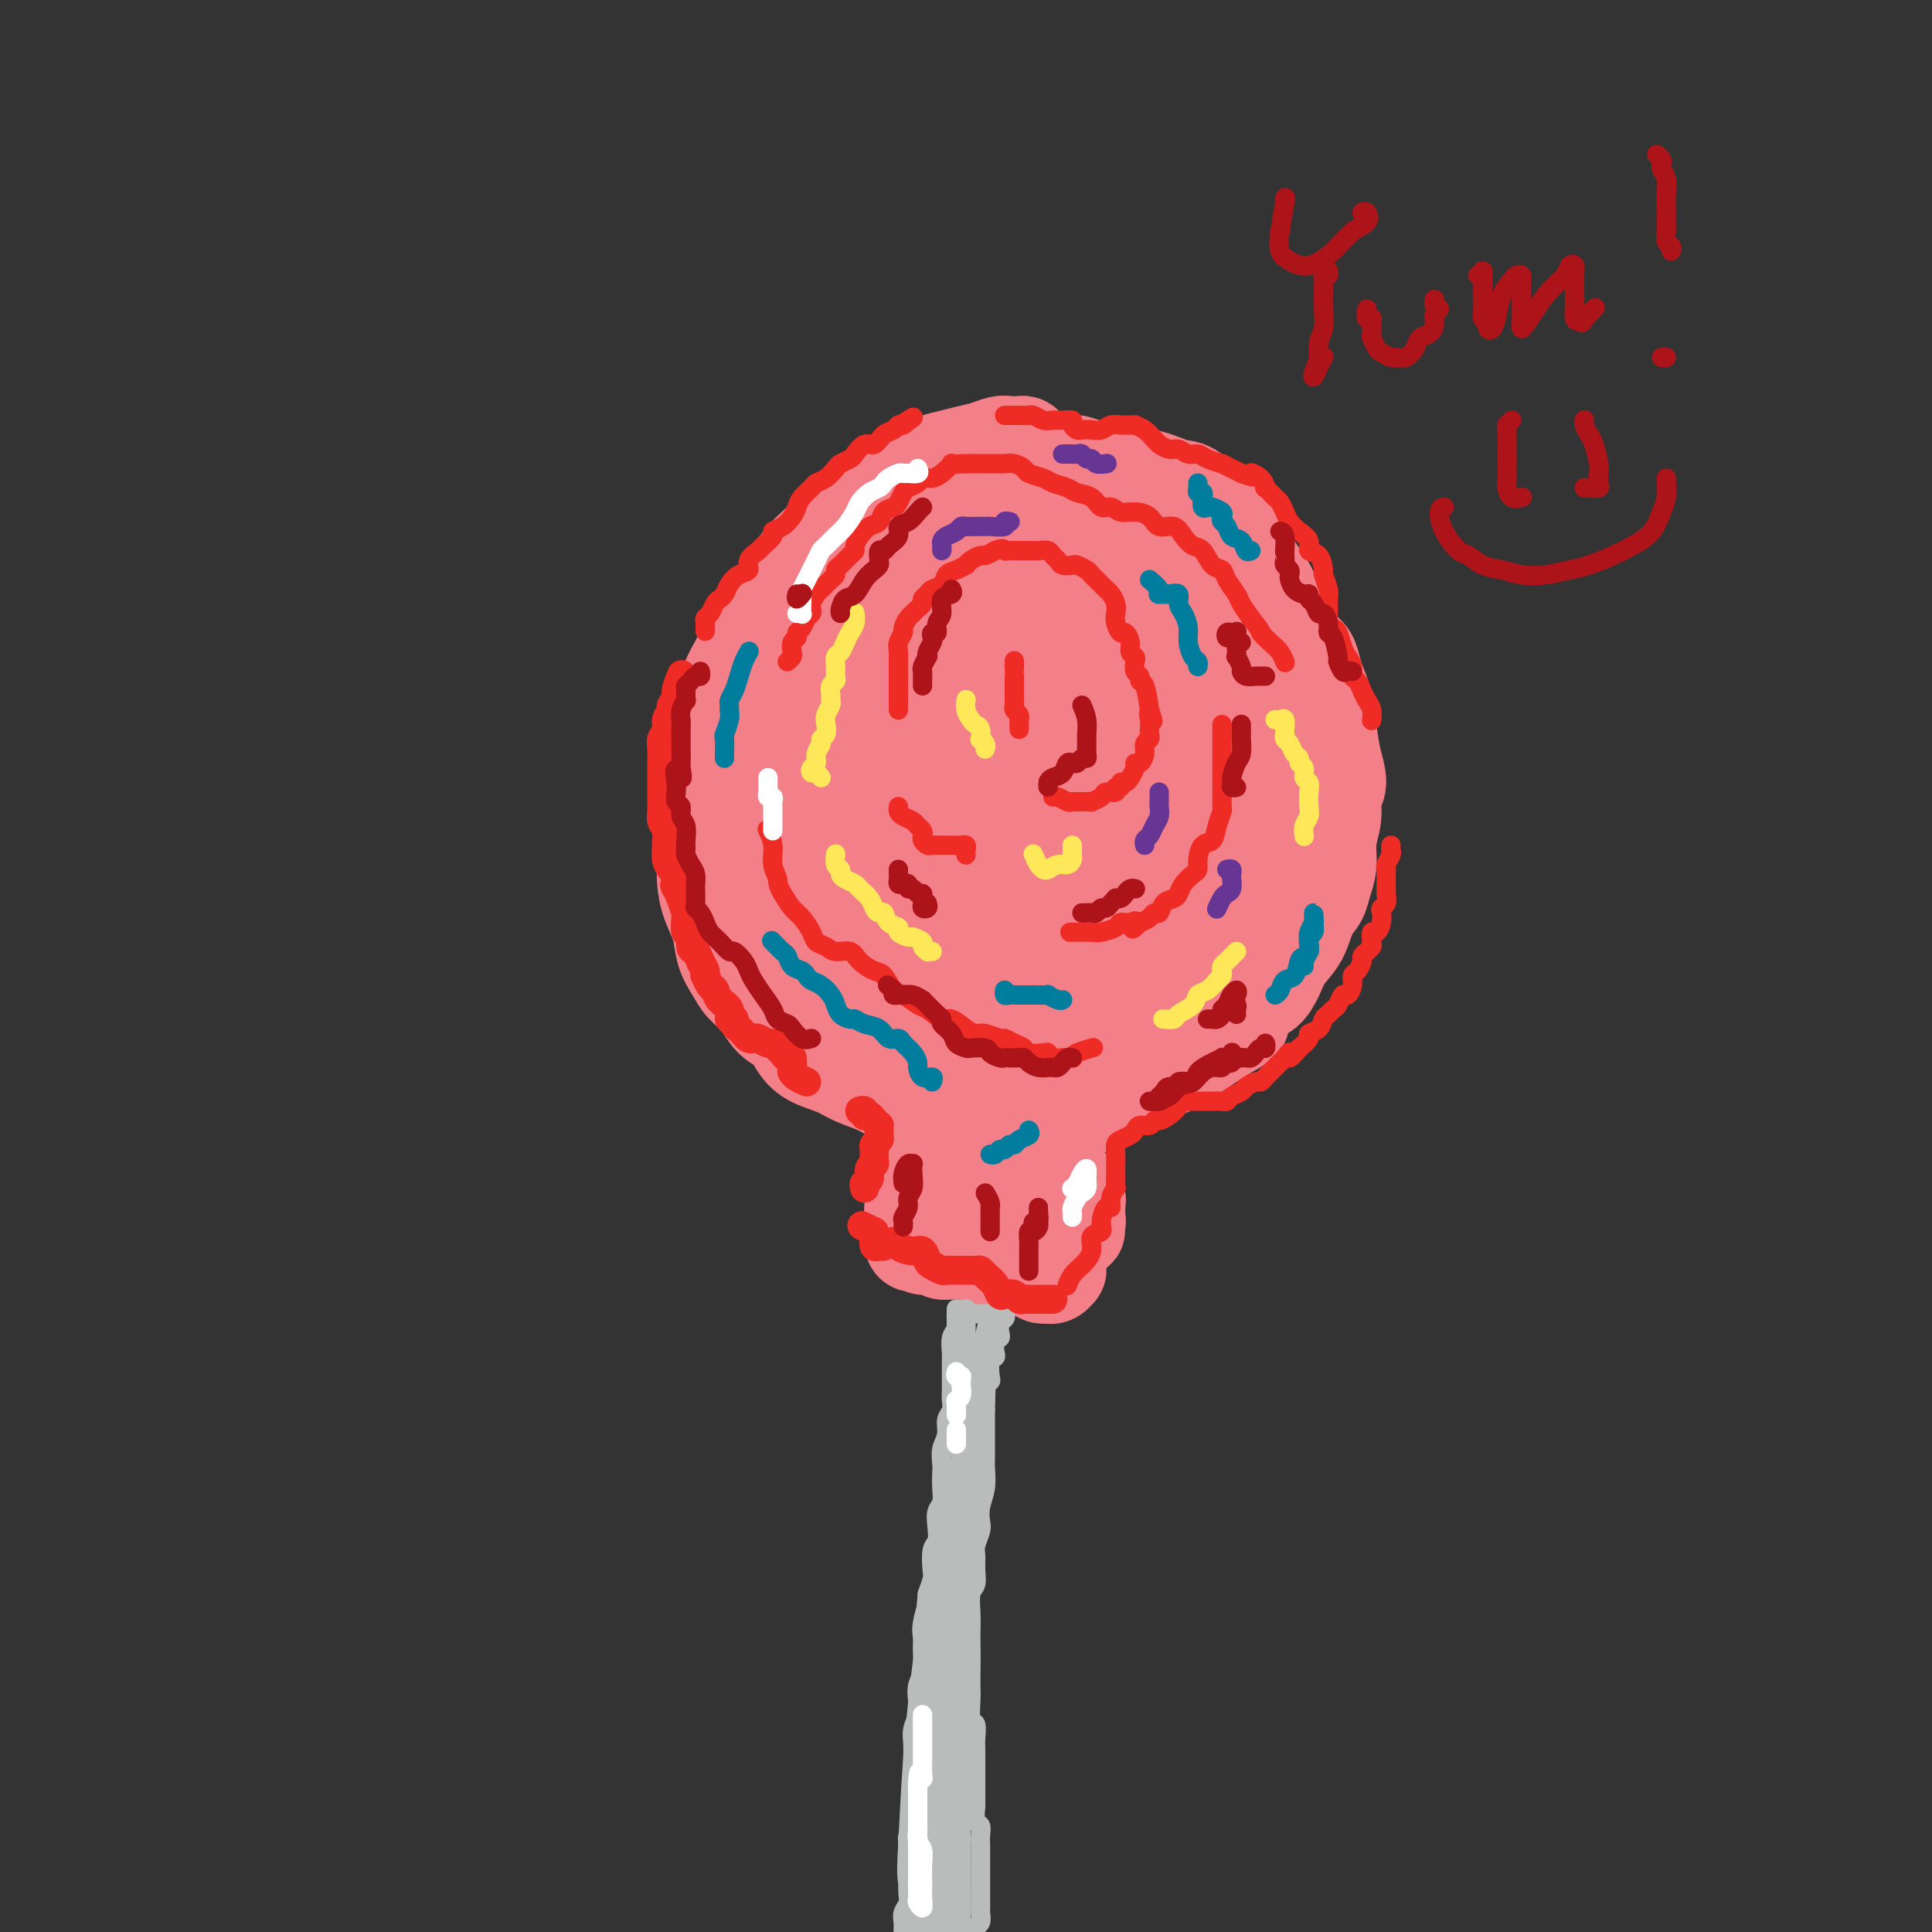 <svg viewBox='0 0 400 400' version='1.1' xmlns='http://www.w3.org/2000/svg' xmlns:xlink='http://www.w3.org/1999/xlink'><rect x="0" y="0" width="400" height="400" fill="#333333" stroke="none"/><g fill='none' stroke='#F37F89' stroke-width='20' stroke-linecap='round' stroke-linejoin='round'><path d='M215,96c0.201,-0.226 0.402,-0.453 0,-1c-0.402,-0.547 -1.405,-1.415 -2,-2c-0.595,-0.585 -0.780,-0.886 -1,-1c-0.220,-0.114 -0.473,-0.042 -1,0c-0.527,0.042 -1.327,0.053 -2,0c-0.673,-0.053 -1.219,-0.170 -2,0c-0.781,0.170 -1.797,0.627 -3,1c-1.203,0.373 -2.594,0.662 -4,1c-1.406,0.338 -2.827,0.723 -4,1c-1.173,0.277 -2.099,0.445 -3,1c-0.901,0.555 -1.777,1.498 -3,2c-1.223,0.502 -2.795,0.563 -4,1c-1.205,0.437 -2.044,1.250 -3,2c-0.956,0.750 -2.027,1.435 -3,2c-0.973,0.565 -1.846,1.008 -3,2c-1.154,0.992 -2.588,2.533 -4,4c-1.412,1.467 -2.801,2.861 -4,4c-1.199,1.139 -2.207,2.022 -3,3c-0.793,0.978 -1.371,2.050 -2,3c-0.629,0.950 -1.309,1.779 -2,3c-0.691,1.221 -1.394,2.833 -2,4c-0.606,1.167 -1.117,1.890 -2,3c-0.883,1.110 -2.138,2.607 -3,4c-0.862,1.393 -1.330,2.682 -2,4c-0.670,1.318 -1.542,2.667 -2,4c-0.458,1.333 -0.501,2.652 -1,4c-0.499,1.348 -1.454,2.726 -2,4c-0.546,1.274 -0.682,2.444 -1,4c-0.318,1.556 -0.817,3.500 -1,5c-0.183,1.500 -0.049,2.558 0,4c0.049,1.442 0.014,3.269 0,5c-0.014,1.731 -0.007,3.365 0,5'/><path d='M146,172c-0.301,4.739 -0.054,5.085 0,6c0.054,0.915 -0.084,2.398 0,4c0.084,1.602 0.392,3.325 1,5c0.608,1.675 1.517,3.304 2,5c0.483,1.696 0.541,3.459 1,5c0.459,1.541 1.320,2.859 2,4c0.680,1.141 1.179,2.104 2,3c0.821,0.896 1.964,1.724 3,3c1.036,1.276 1.964,2.999 3,4c1.036,1.001 2.180,1.279 3,2c0.820,0.721 1.318,1.883 2,3c0.682,1.117 1.549,2.187 3,3c1.451,0.813 3.486,1.369 5,2c1.514,0.631 2.507,1.338 4,2c1.493,0.662 3.487,1.280 5,2c1.513,0.720 2.546,1.542 4,2c1.454,0.458 3.330,0.553 5,1c1.670,0.447 3.133,1.247 5,2c1.867,0.753 4.139,1.459 6,2c1.861,0.541 3.312,0.916 5,1c1.688,0.084 3.613,-0.122 5,0c1.387,0.122 2.237,0.572 4,0c1.763,-0.572 4.438,-2.166 6,-3c1.562,-0.834 2.010,-0.909 3,-1c0.990,-0.091 2.523,-0.198 4,-1c1.477,-0.802 2.898,-2.298 4,-3c1.102,-0.702 1.884,-0.611 3,-1c1.116,-0.389 2.567,-1.259 4,-2c1.433,-0.741 2.848,-1.353 4,-2c1.152,-0.647 2.041,-1.328 3,-2c0.959,-0.672 1.988,-1.335 3,-2c1.012,-0.665 2.006,-1.333 3,-2'/><path d='M253,214c6.263,-3.399 3.420,-2.397 3,-3c-0.420,-0.603 1.582,-2.809 3,-4c1.418,-1.191 2.252,-1.365 3,-2c0.748,-0.635 1.408,-1.731 2,-3c0.592,-1.269 1.114,-2.713 2,-4c0.886,-1.287 2.136,-2.419 3,-4c0.864,-1.581 1.341,-3.612 2,-5c0.659,-1.388 1.501,-2.135 2,-3c0.499,-0.865 0.654,-1.849 1,-3c0.346,-1.151 0.882,-2.470 1,-4c0.118,-1.530 -0.182,-3.272 0,-5c0.182,-1.728 0.844,-3.443 1,-5c0.156,-1.557 -0.196,-2.955 0,-4c0.196,-1.045 0.939,-1.735 1,-3c0.061,-1.265 -0.561,-3.104 -1,-5c-0.439,-1.896 -0.694,-3.849 -1,-6c-0.306,-2.151 -0.662,-4.501 -1,-6c-0.338,-1.499 -0.658,-2.148 -1,-3c-0.342,-0.852 -0.706,-1.909 -1,-3c-0.294,-1.091 -0.516,-2.216 -1,-3c-0.484,-0.784 -1.229,-1.225 -2,-2c-0.771,-0.775 -1.568,-1.883 -2,-3c-0.432,-1.117 -0.500,-2.241 -1,-3c-0.500,-0.759 -1.433,-1.152 -2,-2c-0.567,-0.848 -0.767,-2.150 -1,-3c-0.233,-0.850 -0.499,-1.246 -1,-2c-0.501,-0.754 -1.236,-1.865 -2,-3c-0.764,-1.135 -1.555,-2.294 -2,-3c-0.445,-0.706 -0.543,-0.959 -1,-2c-0.457,-1.041 -1.273,-2.869 -2,-4c-0.727,-1.131 -1.363,-1.566 -2,-2'/><path d='M253,107c-3.033,-4.770 -1.616,-2.195 -2,-2c-0.384,0.195 -2.570,-1.989 -4,-3c-1.430,-1.011 -2.104,-0.849 -3,-1c-0.896,-0.151 -2.015,-0.614 -3,-1c-0.985,-0.386 -1.838,-0.696 -3,-1c-1.162,-0.304 -2.635,-0.604 -4,-1c-1.365,-0.396 -2.623,-0.888 -4,-1c-1.377,-0.112 -2.874,0.155 -4,0c-1.126,-0.155 -1.883,-0.732 -3,-1c-1.117,-0.268 -2.596,-0.227 -4,0c-1.404,0.227 -2.733,0.638 -4,1c-1.267,0.362 -2.471,0.673 -4,1c-1.529,0.327 -3.384,0.671 -5,1c-1.616,0.329 -2.995,0.645 -4,1c-1.005,0.355 -1.637,0.749 -3,1c-1.363,0.251 -3.457,0.359 -5,1c-1.543,0.641 -2.534,1.816 -4,3c-1.466,1.184 -3.408,2.378 -5,4c-1.592,1.622 -2.835,3.672 -4,5c-1.165,1.328 -2.252,1.933 -3,3c-0.748,1.067 -1.155,2.597 -2,4c-0.845,1.403 -2.127,2.681 -3,4c-0.873,1.319 -1.337,2.681 -2,4c-0.663,1.319 -1.526,2.595 -2,4c-0.474,1.405 -0.561,2.938 -1,4c-0.439,1.062 -1.231,1.652 -2,3c-0.769,1.348 -1.515,3.455 -2,5c-0.485,1.545 -0.707,2.527 -1,4c-0.293,1.473 -0.656,3.435 -1,5c-0.344,1.565 -0.670,2.733 -1,4c-0.330,1.267 -0.665,2.634 -1,4'/><path d='M160,162c-2.010,6.677 -0.536,4.871 0,5c0.536,0.129 0.132,2.193 0,4c-0.132,1.807 0.006,3.357 0,5c-0.006,1.643 -0.158,3.380 0,5c0.158,1.620 0.626,3.122 1,5c0.374,1.878 0.656,4.131 1,6c0.344,1.869 0.752,3.355 1,5c0.248,1.645 0.337,3.450 1,5c0.663,1.550 1.898,2.846 3,4c1.102,1.154 2.069,2.167 3,3c0.931,0.833 1.827,1.487 3,2c1.173,0.513 2.624,0.884 4,1c1.376,0.116 2.677,-0.025 4,0c1.323,0.025 2.667,0.215 4,0c1.333,-0.215 2.656,-0.835 4,-1c1.344,-0.165 2.708,0.124 4,0c1.292,-0.124 2.513,-0.661 4,-1c1.487,-0.339 3.240,-0.479 5,-1c1.760,-0.521 3.526,-1.423 5,-2c1.474,-0.577 2.654,-0.830 4,-1c1.346,-0.170 2.856,-0.257 4,-1c1.144,-0.743 1.922,-2.140 3,-3c1.078,-0.860 2.456,-1.182 4,-2c1.544,-0.818 3.253,-2.132 5,-4c1.747,-1.868 3.531,-4.290 5,-6c1.469,-1.710 2.623,-2.708 4,-4c1.377,-1.292 2.977,-2.879 4,-4c1.023,-1.121 1.470,-1.775 2,-3c0.530,-1.225 1.143,-3.022 2,-5c0.857,-1.978 1.959,-4.137 3,-6c1.041,-1.863 2.020,-3.432 3,-5'/><path d='M250,163c2.178,-3.832 2.621,-3.914 3,-5c0.379,-1.086 0.692,-3.178 1,-5c0.308,-1.822 0.612,-3.373 1,-5c0.388,-1.627 0.860,-3.330 1,-5c0.140,-1.670 -0.052,-3.307 0,-5c0.052,-1.693 0.346,-3.442 0,-5c-0.346,-1.558 -1.333,-2.925 -2,-4c-0.667,-1.075 -1.013,-1.859 -2,-3c-0.987,-1.141 -2.613,-2.638 -4,-4c-1.387,-1.362 -2.533,-2.589 -4,-4c-1.467,-1.411 -3.255,-3.005 -5,-4c-1.745,-0.995 -3.448,-1.390 -5,-2c-1.552,-0.610 -2.954,-1.437 -5,-2c-2.046,-0.563 -4.735,-0.864 -7,-1c-2.265,-0.136 -4.106,-0.107 -6,0c-1.894,0.107 -3.840,0.293 -6,1c-2.160,0.707 -4.535,1.934 -7,3c-2.465,1.066 -5.020,1.972 -7,3c-1.980,1.028 -3.385,2.178 -5,4c-1.615,1.822 -3.441,4.315 -5,7c-1.559,2.685 -2.852,5.561 -4,8c-1.148,2.439 -2.151,4.443 -3,7c-0.849,2.557 -1.546,5.669 -2,9c-0.454,3.331 -0.667,6.880 -1,10c-0.333,3.120 -0.786,5.811 -1,9c-0.214,3.189 -0.191,6.875 0,10c0.191,3.125 0.548,5.688 1,8c0.452,2.312 0.997,4.372 2,6c1.003,1.628 2.462,2.823 4,4c1.538,1.177 3.154,2.336 5,3c1.846,0.664 3.923,0.832 6,1'/><path d='M193,202c3.494,1.438 4.727,1.032 7,0c2.273,-1.032 5.584,-2.691 8,-4c2.416,-1.309 3.937,-2.267 6,-4c2.063,-1.733 4.669,-4.240 7,-7c2.331,-2.760 4.386,-5.774 6,-9c1.614,-3.226 2.785,-6.666 4,-10c1.215,-3.334 2.473,-6.564 3,-10c0.527,-3.436 0.322,-7.078 0,-10c-0.322,-2.922 -0.760,-5.124 -2,-7c-1.240,-1.876 -3.282,-3.427 -6,-5c-2.718,-1.573 -6.112,-3.168 -9,-4c-2.888,-0.832 -5.270,-0.901 -8,0c-2.730,0.901 -5.808,2.770 -9,5c-3.192,2.230 -6.498,4.820 -9,8c-2.502,3.180 -4.200,6.950 -6,11c-1.800,4.050 -3.700,8.379 -5,13c-1.300,4.621 -1.998,9.536 -2,14c-0.002,4.464 0.692,8.479 2,12c1.308,3.521 3.231,6.547 5,9c1.769,2.453 3.383,4.332 6,5c2.617,0.668 6.237,0.124 10,-1c3.763,-1.124 7.668,-2.829 11,-6c3.332,-3.171 6.092,-7.807 9,-12c2.908,-4.193 5.966,-7.941 8,-13c2.034,-5.059 3.044,-11.427 4,-18c0.956,-6.573 1.859,-13.350 2,-19c0.141,-5.650 -0.479,-10.174 -2,-13c-1.521,-2.826 -3.944,-3.953 -7,-4c-3.056,-0.047 -6.746,0.987 -10,3c-3.254,2.013 -6.073,5.004 -9,9c-2.927,3.996 -5.964,8.998 -9,14'/><path d='M198,149c-3.866,6.389 -4.531,10.861 -5,16c-0.469,5.139 -0.742,10.946 0,15c0.742,4.054 2.501,6.354 5,8c2.499,1.646 5.739,2.639 9,3c3.261,0.361 6.542,0.089 10,-1c3.458,-1.089 7.091,-2.996 10,-6c2.909,-3.004 5.092,-7.106 7,-11c1.908,-3.894 3.541,-7.578 4,-12c0.459,-4.422 -0.254,-9.580 -1,-14c-0.746,-4.420 -1.523,-8.101 -4,-10c-2.477,-1.899 -6.655,-2.014 -11,-1c-4.345,1.014 -8.859,3.159 -13,7c-4.141,3.841 -7.910,9.380 -11,15c-3.090,5.620 -5.500,11.323 -7,17c-1.500,5.677 -2.089,11.328 -2,16c0.089,4.672 0.855,8.365 3,11c2.145,2.635 5.668,4.211 9,5c3.332,0.789 6.473,0.792 10,0c3.527,-0.792 7.442,-2.379 11,-5c3.558,-2.621 6.760,-6.275 9,-10c2.240,-3.725 3.517,-7.519 4,-12c0.483,-4.481 0.172,-9.649 0,-16c-0.172,-6.351 -0.206,-13.887 -1,-19c-0.794,-5.113 -2.349,-7.804 -4,-10c-1.651,-2.196 -3.399,-3.897 -6,-3c-2.601,0.897 -6.054,4.392 -9,9c-2.946,4.608 -5.386,10.329 -8,17c-2.614,6.671 -5.402,14.293 -7,22c-1.598,7.707 -2.007,15.498 -2,21c0.007,5.502 0.431,8.715 2,11c1.569,2.285 4.285,3.643 7,5'/><path d='M207,217c2.770,0.701 6.194,-0.047 10,-2c3.806,-1.953 7.992,-5.109 12,-10c4.008,-4.891 7.838,-11.515 11,-18c3.162,-6.485 5.658,-12.832 8,-20c2.342,-7.168 4.532,-15.158 5,-21c0.468,-5.842 -0.785,-9.535 -3,-12c-2.215,-2.465 -5.393,-3.702 -9,-4c-3.607,-0.298 -7.643,0.344 -12,3c-4.357,2.656 -9.033,7.326 -13,12c-3.967,4.674 -7.223,9.352 -10,15c-2.777,5.648 -5.075,12.265 -6,18c-0.925,5.735 -0.478,10.588 1,15c1.478,4.412 3.986,8.382 6,11c2.014,2.618 3.535,3.884 6,5c2.465,1.116 5.876,2.084 9,1c3.124,-1.084 5.963,-4.219 8,-8c2.037,-3.781 3.274,-8.208 5,-13c1.726,-4.792 3.943,-9.948 5,-16c1.057,-6.052 0.954,-12.998 1,-18c0.046,-5.002 0.241,-8.060 0,-10c-0.241,-1.940 -0.919,-2.763 -2,-1c-1.081,1.763 -2.564,6.110 -4,11c-1.436,4.890 -2.824,10.322 -4,16c-1.176,5.678 -2.138,11.603 -3,16c-0.862,4.397 -1.623,7.265 -2,9c-0.377,1.735 -0.368,2.335 0,2c0.368,-0.335 1.096,-1.606 2,-5c0.904,-3.394 1.985,-8.910 3,-13c1.015,-4.090 1.966,-6.755 3,-9c1.034,-2.245 2.153,-4.070 3,-4c0.847,0.070 1.424,2.035 2,4'/><path d='M239,171c0.213,2.443 -0.254,6.549 -1,10c-0.746,3.451 -1.772,6.247 -3,8c-1.228,1.753 -2.658,2.465 -4,3c-1.342,0.535 -2.596,0.895 -4,0c-1.404,-0.895 -2.958,-3.044 -4,-6c-1.042,-2.956 -1.572,-6.718 -1,-12c0.572,-5.282 2.247,-12.084 4,-16c1.753,-3.916 3.586,-4.947 5,-6c1.414,-1.053 2.410,-2.127 3,-2c0.590,0.127 0.776,1.456 1,4c0.224,2.544 0.487,6.304 0,10c-0.487,3.696 -1.724,7.329 -3,11c-1.276,3.671 -2.590,7.381 -4,10c-1.410,2.619 -2.915,4.146 -4,5c-1.085,0.854 -1.748,1.035 -2,1c-0.252,-0.035 -0.092,-0.286 0,-3c0.092,-2.714 0.116,-7.891 1,-13c0.884,-5.109 2.626,-10.149 4,-14c1.374,-3.851 2.378,-6.512 3,-8c0.622,-1.488 0.862,-1.801 1,-1c0.138,0.801 0.174,2.716 -1,6c-1.174,3.284 -3.558,7.935 -6,12c-2.442,4.065 -4.941,7.542 -7,10c-2.059,2.458 -3.677,3.896 -5,5c-1.323,1.104 -2.350,1.874 -3,2c-0.650,0.126 -0.923,-0.393 -1,-3c-0.077,-2.607 0.043,-7.304 1,-12c0.957,-4.696 2.751,-9.393 4,-14c1.249,-4.607 1.952,-9.125 4,-14c2.048,-4.875 5.442,-10.107 8,-13c2.558,-2.893 4.279,-3.446 6,-4'/><path d='M231,127c3.084,-2.171 3.795,0.901 4,4c0.205,3.099 -0.096,6.223 0,10c0.096,3.777 0.589,8.206 0,12c-0.589,3.794 -2.261,6.954 -4,10c-1.739,3.046 -3.545,5.978 -6,8c-2.455,2.022 -5.559,3.132 -8,4c-2.441,0.868 -4.219,1.492 -6,1c-1.781,-0.492 -3.565,-2.102 -5,-5c-1.435,-2.898 -2.521,-7.085 -3,-12c-0.479,-4.915 -0.350,-10.558 0,-16c0.350,-5.442 0.921,-10.681 2,-15c1.079,-4.319 2.667,-7.717 4,-10c1.333,-2.283 2.410,-3.451 4,-5c1.590,-1.549 3.692,-3.477 6,-4c2.308,-0.523 4.820,0.360 7,2c2.180,1.640 4.027,4.036 6,6c1.973,1.964 4.073,3.497 6,6c1.927,2.503 3.683,5.975 5,9c1.317,3.025 2.197,5.602 3,8c0.803,2.398 1.529,4.615 2,7c0.471,2.385 0.687,4.936 1,6c0.313,1.064 0.722,0.642 1,0c0.278,-0.642 0.426,-1.502 1,-4c0.574,-2.498 1.573,-6.633 2,-9c0.427,-2.367 0.280,-2.966 1,-4c0.720,-1.034 2.305,-2.502 3,-2c0.695,0.502 0.498,2.974 0,6c-0.498,3.026 -1.299,6.605 -2,10c-0.701,3.395 -1.304,6.606 -2,9c-0.696,2.394 -1.485,3.970 -2,5c-0.515,1.030 -0.758,1.515 -1,2'/><path d='M250,166c-1.005,4.605 -0.018,0.117 1,-3c1.018,-3.117 2.068,-4.864 3,-7c0.932,-2.136 1.747,-4.661 3,-6c1.253,-1.339 2.944,-1.491 4,-1c1.056,0.491 1.479,1.626 1,4c-0.479,2.374 -1.858,5.988 -3,10c-1.142,4.012 -2.048,8.424 -3,12c-0.952,3.576 -1.952,6.318 -3,9c-1.048,2.682 -2.145,5.306 -3,7c-0.855,1.694 -1.470,2.460 -2,3c-0.530,0.540 -0.977,0.854 0,-1c0.977,-1.854 3.376,-5.875 5,-10c1.624,-4.125 2.473,-8.353 4,-11c1.527,-2.647 3.732,-3.714 5,-5c1.268,-1.286 1.599,-2.792 2,-3c0.401,-0.208 0.872,0.882 0,3c-0.872,2.118 -3.086,5.264 -5,9c-1.914,3.736 -3.526,8.060 -5,11c-1.474,2.940 -2.808,4.494 -4,6c-1.192,1.506 -2.240,2.964 -3,4c-0.760,1.036 -1.231,1.650 -1,1c0.231,-0.650 1.166,-2.565 2,-5c0.834,-2.435 1.568,-5.390 3,-9c1.432,-3.610 3.563,-7.875 5,-11c1.437,-3.125 2.181,-5.112 3,-6c0.819,-0.888 1.714,-0.678 2,0c0.286,0.678 -0.037,1.825 -1,4c-0.963,2.175 -2.568,5.377 -4,8c-1.432,2.623 -2.693,4.668 -4,7c-1.307,2.332 -2.659,4.952 -4,7c-1.341,2.048 -2.670,3.524 -4,5'/><path d='M244,198c-3.094,4.868 -2.828,3.538 -3,4c-0.172,0.462 -0.780,2.716 -1,4c-0.220,1.284 -0.051,1.597 0,2c0.051,0.403 -0.017,0.895 0,1c0.017,0.105 0.118,-0.176 0,0c-0.118,0.176 -0.455,0.809 -1,1c-0.545,0.191 -1.297,-0.062 -2,0c-0.703,0.062 -1.357,0.438 -2,1c-0.643,0.562 -1.276,1.309 -2,2c-0.724,0.691 -1.541,1.326 -2,2c-0.459,0.674 -0.560,1.386 -1,2c-0.440,0.614 -1.218,1.130 -2,2c-0.782,0.870 -1.568,2.093 -2,3c-0.432,0.907 -0.510,1.496 -1,2c-0.490,0.504 -1.391,0.923 -2,1c-0.609,0.077 -0.927,-0.187 -1,0c-0.073,0.187 0.098,0.823 0,1c-0.098,0.177 -0.464,-0.107 -1,0c-0.536,0.107 -1.242,0.606 -2,1c-0.758,0.394 -1.569,0.683 -2,1c-0.431,0.317 -0.481,0.661 -1,1c-0.519,0.339 -1.505,0.672 -2,1c-0.495,0.328 -0.497,0.651 -1,1c-0.503,0.349 -1.506,0.722 -2,1c-0.494,0.278 -0.479,0.459 -1,1c-0.521,0.541 -1.577,1.440 -2,2c-0.423,0.560 -0.211,0.780 0,1'/><path d='M208,236c-5.355,4.427 -2.744,1.994 -2,1c0.744,-0.994 -0.379,-0.551 -1,0c-0.621,0.551 -0.740,1.208 -1,2c-0.260,0.792 -0.662,1.718 -1,2c-0.338,0.282 -0.610,-0.080 -1,0c-0.390,0.080 -0.896,0.603 -1,1c-0.104,0.397 0.194,0.670 0,1c-0.194,0.330 -0.879,0.718 -1,1c-0.121,0.282 0.323,0.457 0,1c-0.323,0.543 -1.411,1.455 -2,2c-0.589,0.545 -0.678,0.724 -1,1c-0.322,0.276 -0.875,0.648 -1,1c-0.125,0.352 0.180,0.684 0,1c-0.180,0.316 -0.845,0.615 -1,1c-0.155,0.385 0.199,0.854 0,1c-0.199,0.146 -0.952,-0.032 -1,0c-0.048,0.032 0.611,0.275 1,0c0.389,-0.275 0.510,-1.068 1,-2c0.490,-0.932 1.349,-2.004 2,-3c0.651,-0.996 1.092,-1.915 2,-3c0.908,-1.085 2.282,-2.336 3,-3c0.718,-0.664 0.781,-0.742 1,-1c0.219,-0.258 0.595,-0.696 1,-1c0.405,-0.304 0.841,-0.473 1,0c0.159,0.473 0.043,1.589 0,2c-0.043,0.411 -0.012,0.117 0,0c0.012,-0.117 0.006,-0.059 0,0'/><path d='M206,241c1.657,-1.960 0.300,-1.361 0,-1c-0.300,0.361 0.457,0.485 1,1c0.543,0.515 0.870,1.423 1,2c0.130,0.577 0.062,0.824 0,1c-0.062,0.176 -0.117,0.282 0,0c0.117,-0.282 0.407,-0.950 1,-1c0.593,-0.050 1.490,0.520 2,1c0.510,0.480 0.632,0.869 1,1c0.368,0.131 0.982,0.003 1,0c0.018,-0.003 -0.560,0.119 -1,0c-0.440,-0.119 -0.741,-0.480 -1,-1c-0.259,-0.520 -0.477,-1.198 0,-1c0.477,0.198 1.648,1.271 2,2c0.352,0.729 -0.116,1.114 0,2c0.116,0.886 0.815,2.274 1,3c0.185,0.726 -0.146,0.791 0,1c0.146,0.209 0.768,0.562 1,1c0.232,0.438 0.073,0.963 0,1c-0.073,0.037 -0.061,-0.413 0,-1c0.061,-0.587 0.170,-1.312 0,-2c-0.170,-0.688 -0.620,-1.339 -1,-2c-0.380,-0.661 -0.690,-1.330 -1,-2'/><path d='M213,246c-0.313,-1.247 -0.095,-0.864 0,-1c0.095,-0.136 0.068,-0.790 0,-1c-0.068,-0.210 -0.176,0.025 0,1c0.176,0.975 0.636,2.689 1,4c0.364,1.311 0.630,2.219 1,3c0.370,0.781 0.842,1.436 1,2c0.158,0.564 -0.000,1.038 0,1c0.000,-0.038 0.158,-0.587 0,-1c-0.158,-0.413 -0.633,-0.689 -1,-1c-0.367,-0.311 -0.627,-0.657 -1,-1c-0.373,-0.343 -0.860,-0.681 -1,-1c-0.140,-0.319 0.068,-0.617 0,-1c-0.068,-0.383 -0.410,-0.849 -1,-1c-0.590,-0.151 -1.427,0.015 -2,0c-0.573,-0.015 -0.883,-0.211 -1,0c-0.117,0.211 -0.042,0.830 0,1c0.042,0.170 0.050,-0.109 0,0c-0.050,0.109 -0.160,0.607 0,1c0.160,0.393 0.590,0.680 1,1c0.410,0.320 0.802,0.674 1,1c0.198,0.326 0.204,0.624 0,1c-0.204,0.376 -0.618,0.830 -1,1c-0.382,0.170 -0.731,0.056 -1,0c-0.269,-0.056 -0.457,-0.054 -1,0c-0.543,0.054 -1.441,0.158 -2,0c-0.559,-0.158 -0.780,-0.579 -1,-1'/><path d='M205,254c-0.605,-0.214 0.381,-0.250 1,0c0.619,0.250 0.871,0.785 1,1c0.129,0.215 0.137,0.110 0,0c-0.137,-0.110 -0.418,-0.226 -1,0c-0.582,0.226 -1.466,0.792 -2,1c-0.534,0.208 -0.717,0.058 -1,0c-0.283,-0.058 -0.664,-0.024 -1,0c-0.336,0.024 -0.626,0.038 -1,0c-0.374,-0.038 -0.831,-0.129 -1,0c-0.169,0.129 -0.048,0.479 0,1c0.048,0.521 0.023,1.212 1,2c0.977,0.788 2.955,1.674 5,2c2.045,0.326 4.156,0.093 5,0c0.844,-0.093 0.422,-0.047 0,0'/><path d='M210,220c-0.301,0.117 -0.602,0.234 -1,1c-0.398,0.766 -0.894,2.181 -1,3c-0.106,0.819 0.179,1.041 0,1c-0.179,-0.041 -0.821,-0.345 -1,0c-0.179,0.345 0.104,1.339 0,2c-0.104,0.661 -0.596,0.990 -1,1c-0.404,0.010 -0.720,-0.299 -1,0c-0.280,0.299 -0.523,1.208 -1,2c-0.477,0.792 -1.189,1.469 -2,2c-0.811,0.531 -1.723,0.916 -2,1c-0.277,0.084 0.081,-0.132 0,0c-0.081,0.132 -0.600,0.613 -1,1c-0.400,0.387 -0.681,0.680 -1,1c-0.319,0.320 -0.677,0.668 -1,1c-0.323,0.332 -0.611,0.648 -1,1c-0.389,0.352 -0.877,0.741 -1,1c-0.123,0.259 0.121,0.387 0,1c-0.121,0.613 -0.607,1.709 -1,2c-0.393,0.291 -0.693,-0.224 -1,0c-0.307,0.224 -0.622,1.188 -1,2c-0.378,0.812 -0.820,1.473 -1,2c-0.180,0.527 -0.100,0.920 0,1c0.100,0.080 0.219,-0.152 0,0c-0.219,0.152 -0.777,0.687 -1,1c-0.223,0.313 -0.112,0.402 0,1c0.112,0.598 0.226,1.705 0,2c-0.226,0.295 -0.793,-0.223 -1,0c-0.207,0.223 -0.056,1.187 0,2c0.056,0.813 0.015,1.476 0,2c-0.015,0.524 -0.004,0.910 0,1c0.004,0.090 0.001,-0.117 0,0c-0.001,0.117 -0.001,0.559 0,1'/><path d='M189,256c-0.302,2.254 0.444,1.388 1,1c0.556,-0.388 0.922,-0.300 1,0c0.078,0.300 -0.133,0.811 0,1c0.133,0.189 0.608,0.054 1,0c0.392,-0.054 0.700,-0.029 1,0c0.300,0.029 0.591,0.060 1,0c0.409,-0.060 0.936,-0.212 1,0c0.064,0.212 -0.334,0.789 0,1c0.334,0.211 1.402,0.057 2,0c0.598,-0.057 0.727,-0.015 1,0c0.273,0.015 0.689,0.004 1,0c0.311,-0.004 0.517,-0.001 1,0c0.483,0.001 1.242,0.000 2,0c0.758,-0.000 1.513,-0.000 2,0c0.487,0.000 0.704,0.000 1,0c0.296,-0.000 0.671,0.000 1,0c0.329,-0.000 0.612,-0.000 1,0c0.388,0.000 0.881,0.001 1,0c0.119,-0.001 -0.138,-0.003 0,0c0.138,0.003 0.670,0.011 1,0c0.330,-0.011 0.459,-0.040 1,0c0.541,0.040 1.493,0.151 2,0c0.507,-0.151 0.569,-0.562 1,-1c0.431,-0.438 1.230,-0.901 2,-1c0.770,-0.099 1.512,0.166 2,0c0.488,-0.166 0.722,-0.762 1,-1c0.278,-0.238 0.599,-0.116 1,0c0.401,0.116 0.881,0.227 1,0c0.119,-0.227 -0.122,-0.792 0,-1c0.122,-0.208 0.606,-0.059 1,0c0.394,0.059 0.697,0.030 1,0'/><path d='M222,255c1.852,-0.631 0.482,-0.209 0,0c-0.482,0.209 -0.077,0.206 0,0c0.077,-0.206 -0.176,-0.615 0,-1c0.176,-0.385 0.779,-0.747 1,-1c0.221,-0.253 0.060,-0.396 0,-1c-0.060,-0.604 -0.020,-1.667 0,-2c0.020,-0.333 0.020,0.064 0,0c-0.020,-0.064 -0.060,-0.590 0,-1c0.060,-0.410 0.220,-0.705 0,-1c-0.220,-0.295 -0.818,-0.589 -1,-1c-0.182,-0.411 0.053,-0.940 0,-1c-0.053,-0.060 -0.394,0.349 -1,0c-0.606,-0.349 -1.477,-1.454 -2,-2c-0.523,-0.546 -0.700,-0.531 -1,-1c-0.300,-0.469 -0.725,-1.421 -1,-2c-0.275,-0.579 -0.399,-0.784 -1,-1c-0.601,-0.216 -1.678,-0.444 -2,-1c-0.322,-0.556 0.110,-1.440 0,-2c-0.110,-0.560 -0.761,-0.795 -1,-1c-0.239,-0.205 -0.064,-0.378 0,-1c0.064,-0.622 0.017,-1.691 0,-2c-0.017,-0.309 -0.005,0.143 0,0c0.005,-0.143 0.001,-0.881 0,-1c-0.001,-0.119 -0.000,0.380 0,1c0.000,0.620 0.000,1.359 0,2c-0.000,0.641 -0.000,1.183 0,2c0.000,0.817 0.000,1.908 0,3'/><path d='M213,240c-0.000,1.363 -0.000,1.272 0,2c0.000,0.728 0.000,2.275 0,3c-0.000,0.725 -0.000,0.627 0,1c0.000,0.373 0.000,1.217 0,2c-0.000,0.783 -0.001,1.505 0,2c0.001,0.495 0.004,0.761 0,1c-0.004,0.239 -0.016,0.449 0,1c0.016,0.551 0.060,1.444 0,2c-0.060,0.556 -0.224,0.776 0,1c0.224,0.224 0.835,0.452 1,1c0.165,0.548 -0.114,1.415 0,2c0.114,0.585 0.623,0.889 1,1c0.377,0.111 0.622,0.030 1,0c0.378,-0.030 0.890,-0.009 1,0c0.110,0.009 -0.181,0.005 0,0c0.181,-0.005 0.833,-0.012 1,0c0.167,0.012 -0.151,0.045 0,0c0.151,-0.045 0.772,-0.166 1,0c0.228,0.166 0.062,0.618 0,1c-0.062,0.382 -0.019,0.695 0,1c0.019,0.305 0.015,0.604 0,1c-0.015,0.396 -0.042,0.891 0,1c0.042,0.109 0.152,-0.167 0,0c-0.152,0.167 -0.567,0.777 -1,1c-0.433,0.223 -0.886,0.060 -1,0c-0.114,-0.060 0.110,-0.017 0,0c-0.110,0.017 -0.555,0.009 -1,0'/><path d='M216,264c-0.703,0.220 -0.961,-0.730 -1,-1c-0.039,-0.270 0.142,0.139 0,0c-0.142,-0.139 -0.606,-0.826 -1,-1c-0.394,-0.174 -0.717,0.165 -1,0c-0.283,-0.165 -0.526,-0.832 -1,-1c-0.474,-0.168 -1.178,0.165 -2,0c-0.822,-0.165 -1.763,-0.829 -2,-1c-0.237,-0.171 0.231,0.150 0,0c-0.231,-0.150 -1.161,-0.772 -2,-1c-0.839,-0.228 -1.586,-0.061 -2,0c-0.414,0.061 -0.496,0.016 -1,0c-0.504,-0.016 -1.430,-0.005 -2,0c-0.570,0.005 -0.783,0.002 -1,0c-0.217,-0.002 -0.436,-0.002 -1,0c-0.564,0.002 -1.473,0.008 -2,0c-0.527,-0.008 -0.674,-0.030 -1,0c-0.326,0.030 -0.833,0.113 -1,0c-0.167,-0.113 0.007,-0.422 1,-1c0.993,-0.578 2.806,-1.425 4,-2c1.194,-0.575 1.770,-0.879 2,-1c0.230,-0.121 0.115,-0.061 0,0'/></g>
<g fill='none' stroke='#BABBBB' stroke-width='4' stroke-linecap='round' stroke-linejoin='round'><path d='M198,275c-0.000,-0.342 -0.000,-0.685 0,-1c0.000,-0.315 0.000,-0.603 0,-1c-0.000,-0.397 -0.000,-0.903 0,-1c0.000,-0.097 0.001,0.215 0,0c-0.001,-0.215 -0.004,-0.957 0,-1c0.004,-0.043 0.015,0.612 0,1c-0.015,0.388 -0.057,0.507 0,1c0.057,0.493 0.211,1.358 0,2c-0.211,0.642 -0.789,1.059 -1,2c-0.211,0.941 -0.057,2.405 0,3c0.057,0.595 0.015,0.319 0,1c-0.015,0.681 -0.003,2.318 0,3c0.003,0.682 -0.003,0.408 0,1c0.003,0.592 0.016,2.048 0,3c-0.016,0.952 -0.061,1.398 0,2c0.061,0.602 0.226,1.358 0,2c-0.226,0.642 -0.845,1.168 -1,2c-0.155,0.832 0.154,1.969 0,3c-0.154,1.031 -0.772,1.957 -1,3c-0.228,1.043 -0.065,2.204 0,3c0.065,0.796 0.031,1.227 0,2c-0.031,0.773 -0.060,1.888 0,3c0.060,1.112 0.208,2.221 0,3c-0.208,0.779 -0.774,1.228 -1,2c-0.226,0.772 -0.112,1.869 0,3c0.112,1.131 0.223,2.298 0,3c-0.223,0.702 -0.782,0.941 -1,2c-0.218,1.059 -0.097,2.939 0,4c0.097,1.061 0.171,1.303 0,2c-0.171,0.697 -0.585,1.848 -1,3'/><path d='M192,330c-0.867,9.510 -0.035,4.284 0,3c0.035,-1.284 -0.726,1.374 -1,3c-0.274,1.626 -0.060,2.220 0,3c0.060,0.780 -0.036,1.745 0,3c0.036,1.255 0.202,2.800 0,4c-0.202,1.200 -0.772,2.054 -1,3c-0.228,0.946 -0.114,1.985 0,3c0.114,1.015 0.227,2.005 0,3c-0.227,0.995 -0.793,1.995 -1,3c-0.207,1.005 -0.055,2.016 0,3c0.055,0.984 0.015,1.943 0,3c-0.015,1.057 -0.003,2.212 0,3c0.003,0.788 -0.003,1.208 0,2c0.003,0.792 0.015,1.955 0,3c-0.015,1.045 -0.057,1.971 0,3c0.057,1.029 0.211,2.163 0,3c-0.211,0.837 -0.789,1.379 -1,2c-0.211,0.621 -0.057,1.321 0,2c0.057,0.679 0.015,1.337 0,2c-0.015,0.663 -0.003,1.332 0,2c0.003,0.668 -0.003,1.334 0,2c0.003,0.666 0.015,1.333 0,2c-0.015,0.667 -0.057,1.333 0,2c0.057,0.667 0.211,1.333 0,2c-0.211,0.667 -0.789,1.335 -1,2c-0.211,0.665 -0.057,1.327 0,2c0.057,0.673 0.015,1.356 0,2c-0.015,0.644 -0.004,1.250 0,2c0.004,0.750 0.001,1.643 0,2c-0.001,0.357 -0.001,0.179 0,0'/><path d='M187,404c-0.821,11.673 -0.375,3.856 0,1c0.375,-2.856 0.678,-0.751 1,0c0.322,0.751 0.663,0.150 1,0c0.337,-0.150 0.671,0.153 1,0c0.329,-0.153 0.652,-0.763 1,-1c0.348,-0.237 0.722,-0.101 1,0c0.278,0.101 0.459,0.167 1,0c0.541,-0.167 1.441,-0.565 2,-1c0.559,-0.435 0.776,-0.905 1,-1c0.224,-0.095 0.455,0.184 1,0c0.545,-0.184 1.404,-0.833 2,-1c0.596,-0.167 0.929,0.148 1,0c0.071,-0.148 -0.121,-0.760 0,-1c0.121,-0.240 0.554,-0.109 1,0c0.446,0.109 0.904,0.197 1,0c0.096,-0.197 -0.170,-0.678 0,-1c0.170,-0.322 0.778,-0.484 1,-1c0.222,-0.516 0.060,-1.384 0,-2c-0.060,-0.616 -0.016,-0.980 0,-1c0.016,-0.020 0.004,0.303 0,0c-0.004,-0.303 -0.001,-1.232 0,-2c0.001,-0.768 0.000,-1.375 0,-2c-0.000,-0.625 -0.000,-1.270 0,-2c0.000,-0.730 -0.000,-1.546 0,-2c0.000,-0.454 0.001,-0.545 0,-1c-0.001,-0.455 -0.004,-1.272 0,-2c0.004,-0.728 0.015,-1.366 0,-2c-0.015,-0.634 -0.056,-1.263 0,-2c0.056,-0.737 0.207,-1.583 0,-2c-0.207,-0.417 -0.774,-0.405 -1,-1c-0.226,-0.595 -0.113,-1.798 0,-3'/><path d='M202,374c0.000,-4.602 0.000,-3.106 0,-3c-0.000,0.106 -0.000,-1.177 0,-2c0.000,-0.823 0.001,-1.184 0,-2c-0.001,-0.816 -0.004,-2.086 0,-3c0.004,-0.914 0.015,-1.473 0,-2c-0.015,-0.527 -0.057,-1.022 0,-2c0.057,-0.978 0.211,-2.439 0,-3c-0.211,-0.561 -0.789,-0.223 -1,-1c-0.211,-0.777 -0.057,-2.669 0,-4c0.057,-1.331 0.015,-2.102 0,-3c-0.015,-0.898 -0.004,-1.923 0,-3c0.004,-1.077 -0.000,-2.208 0,-3c0.000,-0.792 0.004,-1.247 0,-2c-0.004,-0.753 -0.015,-1.804 0,-3c0.015,-1.196 0.057,-2.537 0,-4c-0.057,-1.463 -0.212,-3.048 0,-4c0.212,-0.952 0.793,-1.270 1,-2c0.207,-0.730 0.042,-1.871 0,-3c-0.042,-1.129 0.040,-2.244 0,-3c-0.040,-0.756 -0.203,-1.152 0,-2c0.203,-0.848 0.772,-2.146 1,-3c0.228,-0.854 0.114,-1.263 0,-2c-0.114,-0.737 -0.227,-1.802 0,-3c0.227,-1.198 0.793,-2.530 1,-4c0.207,-1.470 0.056,-3.079 0,-4c-0.056,-0.921 -0.015,-1.153 0,-2c0.015,-0.847 0.004,-2.310 0,-3c-0.004,-0.690 -0.001,-0.608 0,-1c0.001,-0.392 0.000,-1.259 0,-2c-0.000,-0.741 -0.000,-1.354 0,-2c0.000,-0.646 0.000,-1.323 0,-2'/><path d='M204,292c0.325,-13.048 0.139,-4.670 0,-2c-0.139,2.670 -0.230,-0.370 0,-2c0.230,-1.630 0.780,-1.850 1,-2c0.220,-0.150 0.111,-0.229 0,-1c-0.111,-0.771 -0.222,-2.234 0,-3c0.222,-0.766 0.778,-0.834 1,-1c0.222,-0.166 0.111,-0.429 0,-1c-0.111,-0.571 -0.222,-1.448 0,-2c0.222,-0.552 0.778,-0.779 1,-1c0.222,-0.221 0.109,-0.438 0,-1c-0.109,-0.562 -0.214,-1.471 0,-2c0.214,-0.529 0.748,-0.678 1,-1c0.252,-0.322 0.221,-0.818 0,-1c-0.221,-0.182 -0.633,-0.049 -1,0c-0.367,0.049 -0.690,0.013 -1,0c-0.310,-0.013 -0.608,-0.003 -1,0c-0.392,0.003 -0.878,0.001 -1,0c-0.122,-0.001 0.121,-0.000 0,0c-0.121,0.000 -0.607,0.000 -1,0c-0.393,-0.000 -0.693,-0.000 -1,0c-0.307,0.000 -0.621,0.000 -1,0c-0.379,-0.000 -0.823,-0.000 -1,0c-0.177,0.000 -0.089,0.000 0,0'/><path d='M200,272c-1.083,-0.570 -0.290,-0.995 0,-1c0.290,-0.005 0.077,0.410 0,1c-0.077,0.590 -0.020,1.356 0,2c0.020,0.644 0.001,1.168 0,2c-0.001,0.832 0.015,1.974 0,3c-0.015,1.026 -0.060,1.938 0,3c0.060,1.062 0.226,2.276 0,4c-0.226,1.724 -0.845,3.959 -1,6c-0.155,2.041 0.154,3.889 0,5c-0.154,1.111 -0.769,1.487 -1,2c-0.231,0.513 -0.077,1.164 0,1c0.077,-0.164 0.077,-1.143 0,-2c-0.077,-0.857 -0.231,-1.592 0,-3c0.231,-1.408 0.845,-3.490 1,-5c0.155,-1.510 -0.151,-2.447 0,-4c0.151,-1.553 0.760,-3.721 1,-5c0.240,-1.279 0.113,-1.670 0,-2c-0.113,-0.330 -0.212,-0.599 0,-1c0.212,-0.401 0.737,-0.935 1,0c0.263,0.935 0.266,3.340 0,6c-0.266,2.660 -0.801,5.574 -1,8c-0.199,2.426 -0.061,4.363 0,6c0.061,1.637 0.045,2.974 0,4c-0.045,1.026 -0.118,1.743 0,1c0.118,-0.743 0.428,-2.944 1,-5c0.572,-2.056 1.408,-3.965 2,-6c0.592,-2.035 0.942,-4.195 1,-6c0.058,-1.805 -0.177,-3.255 0,-5c0.177,-1.745 0.765,-3.784 1,-5c0.235,-1.216 0.118,-1.608 0,-2'/><path d='M205,274c0.596,-4.136 -0.415,-0.476 -1,2c-0.585,2.476 -0.745,3.769 -1,5c-0.255,1.231 -0.604,2.401 -1,3c-0.396,0.599 -0.839,0.626 -1,1c-0.161,0.374 -0.039,1.095 0,1c0.039,-0.095 -0.003,-1.006 0,-2c0.003,-0.994 0.053,-2.072 0,-3c-0.053,-0.928 -0.209,-1.706 0,-2c0.209,-0.294 0.785,-0.103 1,0c0.215,0.103 0.071,0.117 0,1c-0.071,0.883 -0.069,2.633 0,4c0.069,1.367 0.204,2.349 0,3c-0.204,0.651 -0.748,0.971 -1,1c-0.252,0.029 -0.211,-0.231 0,-1c0.211,-0.769 0.593,-2.045 1,-3c0.407,-0.955 0.839,-1.587 1,-2c0.161,-0.413 0.051,-0.606 0,-1c-0.051,-0.394 -0.042,-0.989 0,0c0.042,0.989 0.116,3.562 0,6c-0.116,2.438 -0.424,4.741 -1,8c-0.576,3.259 -1.420,7.474 -2,11c-0.580,3.526 -0.895,6.364 -1,9c-0.105,2.636 -0.000,5.069 0,7c0.000,1.931 -0.105,3.360 0,3c0.105,-0.360 0.420,-2.509 1,-5c0.580,-2.491 1.425,-5.325 2,-8c0.575,-2.675 0.878,-5.193 1,-7c0.122,-1.807 0.061,-2.904 0,-4'/><path d='M203,301c0.649,-4.080 0.272,-2.280 0,-1c-0.272,1.280 -0.440,2.040 -1,4c-0.560,1.960 -1.513,5.121 -2,8c-0.487,2.879 -0.509,5.477 -1,9c-0.491,3.523 -1.453,7.970 -2,12c-0.547,4.030 -0.681,7.643 -1,11c-0.319,3.357 -0.825,6.458 -1,9c-0.175,2.542 -0.020,4.525 0,4c0.020,-0.525 -0.096,-3.559 0,-7c0.096,-3.441 0.405,-7.290 1,-12c0.595,-4.710 1.478,-10.281 2,-15c0.522,-4.719 0.684,-8.585 1,-12c0.316,-3.415 0.785,-6.379 1,-8c0.215,-1.621 0.174,-1.898 0,-2c-0.174,-0.102 -0.481,-0.028 -1,2c-0.519,2.028 -1.250,6.010 -2,10c-0.750,3.990 -1.517,7.989 -2,13c-0.483,5.011 -0.680,11.036 -1,16c-0.320,4.964 -0.762,8.869 -1,12c-0.238,3.131 -0.272,5.488 0,7c0.272,1.512 0.850,2.178 1,2c0.150,-0.178 -0.129,-1.200 0,-4c0.129,-2.800 0.665,-7.379 1,-12c0.335,-4.621 0.468,-9.284 1,-15c0.532,-5.716 1.464,-12.484 2,-18c0.536,-5.516 0.677,-9.779 1,-13c0.323,-3.221 0.829,-5.399 1,-7c0.171,-1.601 0.008,-2.623 0,-3c-0.008,-0.377 0.141,-0.108 0,2c-0.141,2.108 -0.570,6.054 -1,10'/><path d='M199,303c-0.747,4.221 -2.113,8.775 -3,14c-0.887,5.225 -1.293,11.121 -2,17c-0.707,5.879 -1.713,11.742 -2,18c-0.287,6.258 0.147,12.912 0,17c-0.147,4.088 -0.873,5.609 -1,7c-0.127,1.391 0.347,2.653 1,1c0.653,-1.653 1.486,-6.221 2,-10c0.514,-3.779 0.711,-6.768 1,-11c0.289,-4.232 0.671,-9.705 1,-15c0.329,-5.295 0.604,-10.412 1,-14c0.396,-3.588 0.912,-5.648 1,-7c0.088,-1.352 -0.253,-1.996 -1,-1c-0.747,0.996 -1.901,3.632 -3,8c-1.099,4.368 -2.144,10.470 -3,17c-0.856,6.530 -1.523,13.490 -2,20c-0.477,6.510 -0.763,12.570 -1,17c-0.237,4.430 -0.425,7.229 0,9c0.425,1.771 1.462,2.514 2,3c0.538,0.486 0.579,0.716 1,-1c0.421,-1.716 1.224,-5.378 2,-10c0.776,-4.622 1.524,-10.206 2,-16c0.476,-5.794 0.681,-11.799 1,-16c0.319,-4.201 0.753,-6.597 1,-8c0.247,-1.403 0.307,-1.813 0,-1c-0.307,0.813 -0.982,2.850 -2,6c-1.018,3.150 -2.379,7.412 -3,13c-0.621,5.588 -0.504,12.503 -1,18c-0.496,5.497 -1.607,9.577 -2,13c-0.393,3.423 -0.067,6.191 0,8c0.067,1.809 -0.124,2.660 0,2c0.124,-0.660 0.562,-2.830 1,-5'/><path d='M190,396c0.288,-2.415 0.509,-6.951 1,-12c0.491,-5.049 1.254,-10.609 2,-15c0.746,-4.391 1.476,-7.611 2,-10c0.524,-2.389 0.840,-3.945 1,-5c0.160,-1.055 0.162,-1.607 0,1c-0.162,2.607 -0.489,8.373 -1,14c-0.511,5.627 -1.207,11.113 -2,17c-0.793,5.887 -1.684,12.173 -2,16c-0.316,3.827 -0.056,5.193 0,6c0.056,0.807 -0.092,1.055 0,0c0.092,-1.055 0.425,-3.413 1,-7c0.575,-3.587 1.394,-8.404 2,-14c0.606,-5.596 1.000,-11.970 1,-18c-0.000,-6.030 -0.395,-11.715 0,-16c0.395,-4.285 1.580,-7.168 2,-9c0.420,-1.832 0.074,-2.611 0,-3c-0.074,-0.389 0.123,-0.386 0,1c-0.123,1.386 -0.566,4.157 -1,9c-0.434,4.843 -0.858,11.759 -1,18c-0.142,6.241 -0.001,11.807 0,17c0.001,5.193 -0.139,10.014 0,13c0.139,2.986 0.558,4.137 1,5c0.442,0.863 0.906,1.437 1,0c0.094,-1.437 -0.181,-4.884 0,-9c0.181,-4.116 0.820,-8.902 1,-15c0.180,-6.098 -0.098,-13.507 0,-19c0.098,-5.493 0.573,-9.070 1,-12c0.427,-2.930 0.807,-5.212 1,-4c0.193,1.212 0.198,5.918 0,11c-0.198,5.082 -0.599,10.541 -1,16'/><path d='M199,372c-0.337,6.852 -0.678,10.481 -1,14c-0.322,3.519 -0.623,6.927 -1,9c-0.377,2.073 -0.830,2.810 -1,3c-0.170,0.190 -0.056,-0.168 0,-3c0.056,-2.832 0.053,-8.137 0,-13c-0.053,-4.863 -0.157,-9.285 0,-13c0.157,-3.715 0.576,-6.722 1,-9c0.424,-2.278 0.852,-3.827 1,-4c0.148,-0.173 0.016,1.029 0,4c-0.016,2.971 0.083,7.709 0,12c-0.083,4.291 -0.348,8.134 -1,12c-0.652,3.866 -1.692,7.755 -2,10c-0.308,2.245 0.116,2.846 0,3c-0.116,0.154 -0.771,-0.139 -1,-2c-0.229,-1.861 -0.033,-5.289 0,-10c0.033,-4.711 -0.097,-10.707 0,-17c0.097,-6.293 0.422,-12.885 1,-17c0.578,-4.115 1.409,-5.752 2,-7c0.591,-1.248 0.943,-2.106 1,-2c0.057,0.106 -0.181,1.176 0,4c0.181,2.824 0.781,7.404 1,12c0.219,4.596 0.059,9.210 0,14c-0.059,4.790 -0.015,9.756 0,14c0.015,4.244 0.003,7.764 0,10c-0.003,2.236 0.003,3.186 0,4c-0.003,0.814 -0.015,1.490 0,0c0.015,-1.490 0.056,-5.148 0,-10c-0.056,-4.852 -0.211,-10.898 0,-17c0.211,-6.102 0.788,-12.258 1,-17c0.212,-4.742 0.061,-8.069 0,-10c-0.061,-1.931 -0.030,-2.465 0,-3'/><path d='M200,343c0.449,-9.006 1.073,-3.020 1,1c-0.073,4.020 -0.843,6.074 -1,10c-0.157,3.926 0.298,9.725 0,15c-0.298,5.275 -1.348,10.026 -2,14c-0.652,3.974 -0.904,7.171 -1,9c-0.096,1.829 -0.036,2.291 0,3c0.036,0.709 0.048,1.665 0,0c-0.048,-1.665 -0.156,-5.951 0,-10c0.156,-4.049 0.577,-7.862 1,-13c0.423,-5.138 0.847,-11.603 1,-16c0.153,-4.397 0.034,-6.727 0,-8c-0.034,-1.273 0.015,-1.488 0,-1c-0.015,0.488 -0.095,1.678 0,4c0.095,2.322 0.364,5.777 0,9c-0.364,3.223 -1.361,6.213 -2,9c-0.639,2.787 -0.919,5.372 -1,7c-0.081,1.628 0.037,2.300 0,2c-0.037,-0.300 -0.230,-1.573 0,-4c0.230,-2.427 0.884,-6.007 1,-10c0.116,-3.993 -0.306,-8.399 0,-14c0.306,-5.601 1.340,-12.396 2,-17c0.660,-4.604 0.944,-7.017 1,-8c0.056,-0.983 -0.117,-0.534 0,0c0.117,0.534 0.525,1.155 0,3c-0.525,1.845 -1.983,4.915 -3,8c-1.017,3.085 -1.594,6.185 -2,8c-0.406,1.815 -0.642,2.345 -1,3c-0.358,0.655 -0.838,1.433 -1,1c-0.162,-0.433 -0.005,-2.078 0,-4c0.005,-1.922 -0.141,-4.121 0,-6c0.141,-1.879 0.571,-3.440 1,-5'/><path d='M194,333c0.032,-3.059 0.112,-3.707 1,-5c0.888,-1.293 2.585,-3.233 4,-5c1.415,-1.767 2.547,-3.362 3,-4c0.453,-0.638 0.226,-0.319 0,0'/></g>
<g fill='none' stroke='#EE2B24' stroke-width='6' stroke-linecap='round' stroke-linejoin='round'><path d='M218,269c-0.333,0.000 -0.667,0.000 -1,0c-0.333,-0.000 -0.667,-0.000 -1,0c-0.333,0.000 -0.667,0.001 -1,0c-0.333,-0.001 -0.666,-0.004 -1,0c-0.334,0.004 -0.671,0.015 -1,0c-0.329,-0.015 -0.652,-0.055 -1,0c-0.348,0.055 -0.722,0.205 -1,0c-0.278,-0.205 -0.459,-0.765 -1,-1c-0.541,-0.235 -1.441,-0.144 -2,0c-0.559,0.144 -0.778,0.340 -1,0c-0.222,-0.340 -0.446,-1.215 -1,-2c-0.554,-0.785 -1.439,-1.478 -2,-2c-0.561,-0.522 -0.797,-0.872 -1,-1c-0.203,-0.128 -0.373,-0.035 -1,0c-0.627,0.035 -1.711,0.010 -2,0c-0.289,-0.010 0.217,-0.006 0,0c-0.217,0.006 -1.157,0.014 -2,0c-0.843,-0.014 -1.587,-0.050 -2,0c-0.413,0.050 -0.493,0.186 -1,0c-0.507,-0.186 -1.439,-0.693 -2,-1c-0.561,-0.307 -0.751,-0.413 -1,-1c-0.249,-0.587 -0.557,-1.656 -1,-2c-0.443,-0.344 -1.022,0.037 -2,0c-0.978,-0.037 -2.357,-0.491 -3,-1c-0.643,-0.509 -0.551,-1.071 -1,-1c-0.449,0.071 -1.441,0.776 -2,1c-0.559,0.224 -0.686,-0.033 -1,0c-0.314,0.033 -0.815,0.355 -1,0c-0.185,-0.355 -0.053,-1.387 0,-2c0.053,-0.613 0.026,-0.806 0,-1'/><path d='M181,255c-4.500,-2.167 -2.250,-1.083 0,0'/><path d='M179,246c-0.121,-0.363 -0.243,-0.726 0,-1c0.243,-0.274 0.850,-0.458 1,-1c0.150,-0.542 -0.157,-1.440 0,-2c0.157,-0.560 0.778,-0.780 1,-1c0.222,-0.220 0.045,-0.440 0,-1c-0.045,-0.560 0.040,-1.459 0,-2c-0.040,-0.541 -0.207,-0.723 0,-1c0.207,-0.277 0.788,-0.648 1,-1c0.212,-0.352 0.054,-0.686 0,-1c-0.054,-0.314 -0.003,-0.610 0,-1c0.003,-0.390 -0.042,-0.874 0,-1c0.042,-0.126 0.170,0.106 0,0c-0.170,-0.106 -0.638,-0.550 -1,-1c-0.362,-0.450 -0.619,-0.905 -1,-1c-0.381,-0.095 -0.886,0.170 -1,0c-0.114,-0.170 0.162,-0.777 0,-1c-0.162,-0.223 -0.760,-0.064 -1,0c-0.240,0.064 -0.120,0.032 0,0'/><path d='M167,224c-0.734,-0.323 -1.468,-0.646 -2,-1c-0.532,-0.354 -0.864,-0.739 -1,-1c-0.136,-0.261 -0.078,-0.398 0,-1c0.078,-0.602 0.175,-1.668 0,-2c-0.175,-0.332 -0.623,0.070 -1,0c-0.377,-0.070 -0.682,-0.611 -1,-1c-0.318,-0.389 -0.648,-0.626 -1,-1c-0.352,-0.374 -0.724,-0.884 -1,-1c-0.276,-0.116 -0.455,0.162 -1,0c-0.545,-0.162 -1.455,-0.764 -2,-1c-0.545,-0.236 -0.724,-0.104 -1,0c-0.276,0.104 -0.647,0.181 -1,0c-0.353,-0.181 -0.687,-0.621 -1,-1c-0.313,-0.379 -0.604,-0.696 -1,-1c-0.396,-0.304 -0.898,-0.595 -1,-1c-0.102,-0.405 0.194,-0.925 0,-1c-0.194,-0.075 -0.878,0.293 -1,0c-0.122,-0.293 0.317,-1.249 0,-2c-0.317,-0.751 -1.392,-1.297 -2,-2c-0.608,-0.703 -0.751,-1.564 -1,-2c-0.249,-0.436 -0.606,-0.448 -1,-1c-0.394,-0.552 -0.826,-1.644 -1,-2c-0.174,-0.356 -0.089,0.023 0,0c0.089,-0.023 0.183,-0.449 0,-1c-0.183,-0.551 -0.641,-1.227 -1,-2c-0.359,-0.773 -0.618,-1.644 -1,-2c-0.382,-0.356 -0.886,-0.198 -1,-1c-0.114,-0.802 0.163,-2.563 0,-3c-0.163,-0.437 -0.765,0.450 -1,0c-0.235,-0.450 -0.102,-2.236 0,-3c0.102,-0.764 0.172,-0.504 0,-1c-0.172,-0.496 -0.586,-1.748 -1,-3'/><path d='M141,186c-1.940,-4.381 -1.290,-2.333 -1,-2c0.290,0.333 0.221,-1.048 0,-2c-0.221,-0.952 -0.594,-1.477 -1,-2c-0.406,-0.523 -0.845,-1.046 -1,-2c-0.155,-0.954 -0.028,-2.338 0,-3c0.028,-0.662 -0.045,-0.600 0,-1c0.045,-0.400 0.208,-1.262 0,-2c-0.208,-0.738 -0.788,-1.354 -1,-2c-0.212,-0.646 -0.057,-1.323 0,-2c0.057,-0.677 0.015,-1.355 0,-2c-0.015,-0.645 -0.004,-1.257 0,-2c0.004,-0.743 0.001,-1.617 0,-2c-0.001,-0.383 -0.001,-0.277 0,-1c0.001,-0.723 0.004,-2.277 0,-3c-0.004,-0.723 -0.016,-0.616 0,-1c0.016,-0.384 0.061,-1.258 0,-2c-0.061,-0.742 -0.228,-1.351 0,-2c0.228,-0.649 0.850,-1.339 1,-2c0.150,-0.661 -0.171,-1.292 0,-2c0.171,-0.708 0.834,-1.493 1,-2c0.166,-0.507 -0.165,-0.735 0,-1c0.165,-0.265 0.828,-0.566 1,-1c0.172,-0.434 -0.146,-1.002 0,-2c0.146,-0.998 0.756,-2.428 1,-3c0.244,-0.572 0.122,-0.286 0,0'/></g>
<g fill='none' stroke='#EE2B24' stroke-width='4' stroke-linecap='round' stroke-linejoin='round'><path d='M146,130c0.002,0.513 0.003,1.025 0,1c-0.003,-0.025 -0.012,-0.588 0,-1c0.012,-0.412 0.045,-0.674 0,-1c-0.045,-0.326 -0.166,-0.717 0,-1c0.166,-0.283 0.621,-0.460 1,-1c0.379,-0.540 0.681,-1.444 1,-2c0.319,-0.556 0.654,-0.764 1,-1c0.346,-0.236 0.704,-0.500 1,-1c0.296,-0.500 0.531,-1.237 1,-2c0.469,-0.763 1.171,-1.551 2,-2c0.829,-0.449 1.785,-0.558 2,-1c0.215,-0.442 -0.312,-1.218 0,-2c0.312,-0.782 1.462,-1.571 2,-2c0.538,-0.429 0.462,-0.499 1,-1c0.538,-0.501 1.688,-1.433 2,-2c0.312,-0.567 -0.216,-0.771 0,-1c0.216,-0.229 1.175,-0.485 2,-1c0.825,-0.515 1.516,-1.290 2,-2c0.484,-0.710 0.762,-1.355 1,-2c0.238,-0.645 0.435,-1.290 1,-2c0.565,-0.710 1.498,-1.485 2,-2c0.502,-0.515 0.572,-0.768 1,-1c0.428,-0.232 1.213,-0.442 2,-1c0.787,-0.558 1.576,-1.464 2,-2c0.424,-0.536 0.484,-0.702 1,-1c0.516,-0.298 1.489,-0.728 2,-1c0.511,-0.272 0.560,-0.387 1,-1c0.440,-0.613 1.270,-1.723 2,-2c0.730,-0.277 1.361,0.279 2,0c0.639,-0.279 1.285,-1.394 2,-2c0.715,-0.606 1.500,-0.701 2,-1c0.500,-0.299 0.714,-0.800 1,-1c0.286,-0.200 0.643,-0.100 1,0'/><path d='M187,88c3.489,-2.556 1.711,-1.444 1,-1c-0.711,0.444 -0.356,0.222 0,0'/><path d='M208,86c0.363,-0.001 0.726,-0.001 1,0c0.274,0.001 0.457,0.004 1,0c0.543,-0.004 1.444,-0.015 2,0c0.556,0.015 0.767,0.057 1,0c0.233,-0.057 0.487,-0.212 1,0c0.513,0.212 1.285,0.792 2,1c0.715,0.208 1.372,0.045 2,0c0.628,-0.045 1.228,0.026 2,0c0.772,-0.026 1.715,-0.151 2,0c0.285,0.151 -0.089,0.577 0,1c0.089,0.423 0.642,0.842 1,1c0.358,0.158 0.520,0.057 1,0c0.480,-0.057 1.279,-0.068 2,0c0.721,0.068 1.364,0.214 2,0c0.636,-0.214 1.265,-0.790 2,-1c0.735,-0.210 1.576,-0.054 2,0c0.424,0.054 0.432,0.007 1,0c0.568,-0.007 1.698,0.027 2,0c0.302,-0.027 -0.222,-0.113 0,0c0.222,0.113 1.190,0.427 2,1c0.810,0.573 1.463,1.406 2,2c0.537,0.594 0.959,0.948 1,1c0.041,0.052 -0.298,-0.197 0,0c0.298,0.197 1.233,0.840 2,1c0.767,0.160 1.366,-0.163 2,0c0.634,0.163 1.303,0.814 2,1c0.697,0.186 1.422,-0.091 2,0c0.578,0.091 1.008,0.549 2,1c0.992,0.451 2.544,0.894 3,1c0.456,0.106 -0.185,-0.125 0,0c0.185,0.125 1.196,0.607 2,1c0.804,0.393 1.402,0.696 2,1'/><path d='M257,98c4.063,1.521 2.220,0.323 2,0c-0.220,-0.323 1.184,0.227 2,1c0.816,0.773 1.045,1.768 1,2c-0.045,0.232 -0.364,-0.300 0,0c0.364,0.300 1.409,1.431 2,2c0.591,0.569 0.727,0.575 1,1c0.273,0.425 0.684,1.270 1,2c0.316,0.730 0.536,1.345 1,2c0.464,0.655 1.172,1.349 2,2c0.828,0.651 1.776,1.258 2,2c0.224,0.742 -0.276,1.620 0,2c0.276,0.380 1.328,0.261 2,1c0.672,0.739 0.965,2.337 1,3c0.035,0.663 -0.188,0.391 0,1c0.188,0.609 0.785,2.100 1,3c0.215,0.900 0.046,1.209 0,2c-0.046,0.791 0.029,2.064 0,3c-0.029,0.936 -0.163,1.535 0,2c0.163,0.465 0.622,0.796 1,1c0.378,0.204 0.675,0.282 1,1c0.325,0.718 0.679,2.075 1,3c0.321,0.925 0.611,1.417 1,2c0.389,0.583 0.878,1.259 1,2c0.122,0.741 -0.121,1.549 0,2c0.121,0.451 0.607,0.545 1,1c0.393,0.455 0.694,1.271 1,2c0.306,0.729 0.618,1.371 1,2c0.382,0.629 0.834,1.246 1,2c0.166,0.754 0.048,1.644 0,2c-0.048,0.356 -0.024,0.178 0,0'/><path d='M288,175c-0.030,0.361 -0.061,0.722 0,1c0.061,0.278 0.212,0.474 0,1c-0.212,0.526 -0.789,1.384 -1,2c-0.211,0.616 -0.056,0.991 0,1c0.056,0.009 0.015,-0.350 0,0c-0.015,0.350 -0.003,1.407 0,2c0.003,0.593 -0.003,0.722 0,1c0.003,0.278 0.015,0.704 0,1c-0.015,0.296 -0.056,0.463 0,1c0.056,0.537 0.208,1.444 0,2c-0.208,0.556 -0.778,0.760 -1,1c-0.222,0.240 -0.098,0.516 0,1c0.098,0.484 0.171,1.176 0,2c-0.171,0.824 -0.584,1.779 -1,2c-0.416,0.221 -0.833,-0.291 -1,0c-0.167,0.291 -0.082,1.386 0,2c0.082,0.614 0.163,0.746 0,1c-0.163,0.254 -0.569,0.631 -1,1c-0.431,0.369 -0.885,0.731 -1,1c-0.115,0.269 0.110,0.444 0,1c-0.110,0.556 -0.554,1.492 -1,2c-0.446,0.508 -0.893,0.588 -1,1c-0.107,0.412 0.126,1.157 0,2c-0.126,0.843 -0.611,1.784 -1,2c-0.389,0.216 -0.682,-0.294 -1,0c-0.318,0.294 -0.661,1.392 -1,2c-0.339,0.608 -0.673,0.726 -1,1c-0.327,0.274 -0.646,0.702 -1,1c-0.354,0.298 -0.741,0.464 -1,1c-0.259,0.536 -0.389,1.443 -1,2c-0.611,0.557 -1.703,0.765 -2,1c-0.297,0.235 0.201,0.496 0,1c-0.201,0.504 -1.100,1.252 -2,2'/><path d='M269,217c-2.727,3.428 -2.044,1.499 -2,1c0.044,-0.499 -0.552,0.430 -1,1c-0.448,0.570 -0.749,0.779 -1,1c-0.251,0.221 -0.453,0.455 -1,1c-0.547,0.545 -1.441,1.403 -2,2c-0.559,0.597 -0.783,0.933 -1,1c-0.217,0.067 -0.425,-0.136 -1,0c-0.575,0.136 -1.515,0.611 -2,1c-0.485,0.389 -0.514,0.693 -1,1c-0.486,0.307 -1.430,0.618 -2,1c-0.570,0.382 -0.768,0.834 -1,1c-0.232,0.166 -0.498,0.045 -1,0c-0.502,-0.045 -1.239,-0.012 -2,0c-0.761,0.012 -1.547,0.005 -2,0c-0.453,-0.005 -0.572,-0.009 -1,0c-0.428,0.009 -1.165,0.031 -2,0c-0.835,-0.031 -1.768,-0.114 -2,0c-0.232,0.114 0.237,0.427 0,1c-0.237,0.573 -1.180,1.407 -2,2c-0.820,0.593 -1.515,0.947 -2,1c-0.485,0.053 -0.759,-0.193 -1,0c-0.241,0.193 -0.449,0.825 -1,1c-0.551,0.175 -1.444,-0.109 -2,0c-0.556,0.109 -0.776,0.610 -1,1c-0.224,0.390 -0.452,0.671 -1,1c-0.548,0.329 -1.415,0.708 -2,1c-0.585,0.292 -0.889,0.498 -1,1c-0.111,0.502 -0.030,1.299 0,2c0.030,0.701 0.008,1.304 0,2c-0.008,0.696 -0.002,1.485 0,2c0.002,0.515 0.001,0.758 0,1'/><path d='M231,244c-0.017,1.559 -0.060,1.956 0,2c0.060,0.044 0.222,-0.266 0,0c-0.222,0.266 -0.828,1.108 -1,2c-0.172,0.892 0.090,1.834 0,2c-0.090,0.166 -0.530,-0.444 -1,0c-0.470,0.444 -0.969,1.943 -1,3c-0.031,1.057 0.406,1.672 0,2c-0.406,0.328 -1.653,0.368 -2,1c-0.347,0.632 0.208,1.854 0,3c-0.208,1.146 -1.180,2.214 -2,3c-0.820,0.786 -1.490,1.288 -2,2c-0.510,0.712 -0.860,1.632 -1,2c-0.140,0.368 -0.070,0.184 0,0'/><path d='M226,217c0.306,-0.083 0.612,-0.166 0,0c-0.612,0.166 -2.142,0.581 -3,1c-0.858,0.419 -1.042,0.840 -1,1c0.042,0.160 0.312,0.057 0,0c-0.312,-0.057 -1.205,-0.067 -2,0c-0.795,0.067 -1.494,0.211 -2,0c-0.506,-0.211 -0.821,-0.777 -1,-1c-0.179,-0.223 -0.223,-0.102 -1,0c-0.777,0.102 -2.286,0.186 -3,0c-0.714,-0.186 -0.632,-0.642 -1,-1c-0.368,-0.358 -1.187,-0.617 -2,-1c-0.813,-0.383 -1.620,-0.889 -2,-1c-0.380,-0.111 -0.332,0.172 -1,0c-0.668,-0.172 -2.050,-0.801 -3,-1c-0.950,-0.199 -1.466,0.031 -2,0c-0.534,-0.031 -1.087,-0.322 -2,-1c-0.913,-0.678 -2.188,-1.744 -3,-2c-0.812,-0.256 -1.162,0.298 -2,0c-0.838,-0.298 -2.164,-1.450 -3,-2c-0.836,-0.550 -1.181,-0.500 -2,-1c-0.819,-0.500 -2.110,-1.551 -3,-2c-0.890,-0.449 -1.378,-0.296 -2,-1c-0.622,-0.704 -1.378,-2.265 -2,-3c-0.622,-0.735 -1.111,-0.645 -2,-1c-0.889,-0.355 -2.179,-1.155 -3,-2c-0.821,-0.845 -1.175,-1.734 -2,-2c-0.825,-0.266 -2.122,0.091 -3,0c-0.878,-0.091 -1.337,-0.628 -2,-1c-0.663,-0.372 -1.528,-0.578 -2,-1c-0.472,-0.422 -0.549,-1.062 -1,-2c-0.451,-0.938 -1.275,-2.176 -2,-3c-0.725,-0.824 -1.350,-1.236 -2,-2c-0.650,-0.764 -1.325,-1.882 -2,-3'/><path d='M162,185c-1.244,-2.097 -0.856,-2.338 -1,-3c-0.144,-0.662 -0.822,-1.744 -1,-3c-0.178,-1.256 0.144,-2.684 0,-4c-0.144,-1.316 -0.756,-2.519 -1,-3c-0.244,-0.481 -0.122,-0.241 0,0'/><path d='M163,137c0.414,-0.364 0.828,-0.728 1,-1c0.172,-0.272 0.102,-0.453 0,-1c-0.102,-0.547 -0.235,-1.460 0,-2c0.235,-0.540 0.837,-0.708 1,-1c0.163,-0.292 -0.114,-0.708 0,-1c0.114,-0.292 0.618,-0.458 1,-1c0.382,-0.542 0.641,-1.459 1,-2c0.359,-0.541 0.816,-0.707 1,-1c0.184,-0.293 0.094,-0.712 0,-1c-0.094,-0.288 -0.193,-0.444 0,-1c0.193,-0.556 0.678,-1.511 1,-2c0.322,-0.489 0.481,-0.511 1,-1c0.519,-0.489 1.400,-1.444 2,-2c0.600,-0.556 0.921,-0.712 1,-1c0.079,-0.288 -0.085,-0.706 0,-1c0.085,-0.294 0.417,-0.463 1,-1c0.583,-0.537 1.416,-1.443 2,-2c0.584,-0.557 0.920,-0.764 1,-1c0.080,-0.236 -0.096,-0.501 0,-1c0.096,-0.499 0.463,-1.233 1,-2c0.537,-0.767 1.243,-1.566 2,-2c0.757,-0.434 1.565,-0.501 2,-1c0.435,-0.499 0.497,-1.429 1,-2c0.503,-0.571 1.448,-0.783 2,-1c0.552,-0.217 0.710,-0.440 1,-1c0.290,-0.560 0.710,-1.456 1,-2c0.290,-0.544 0.448,-0.737 1,-1c0.552,-0.263 1.499,-0.596 2,-1c0.501,-0.404 0.558,-0.878 1,-1c0.442,-0.122 1.269,0.108 2,0c0.731,-0.108 1.365,-0.554 2,-1'/><path d='M195,98c2.930,-2.464 1.754,-2.124 2,-2c0.246,0.124 1.914,0.033 3,0c1.086,-0.033 1.589,-0.009 2,0c0.411,0.009 0.728,0.002 1,0c0.272,-0.002 0.497,0.003 1,0c0.503,-0.003 1.285,-0.012 2,0c0.715,0.012 1.365,0.045 2,0c0.635,-0.045 1.257,-0.167 2,0c0.743,0.167 1.606,0.622 2,1c0.394,0.378 0.317,0.679 1,1c0.683,0.321 2.126,0.662 3,1c0.874,0.338 1.179,0.673 2,1c0.821,0.327 2.160,0.647 3,1c0.840,0.353 1.183,0.740 2,1c0.817,0.260 2.108,0.395 3,1c0.892,0.605 1.384,1.680 2,2c0.616,0.320 1.357,-0.117 2,0c0.643,0.117 1.187,0.786 2,1c0.813,0.214 1.894,-0.028 3,0c1.106,0.028 2.236,0.326 3,1c0.764,0.674 1.163,1.722 2,2c0.837,0.278 2.111,-0.216 3,0c0.889,0.216 1.394,1.143 2,2c0.606,0.857 1.313,1.646 2,2c0.687,0.354 1.354,0.273 2,1c0.646,0.727 1.272,2.263 2,3c0.728,0.737 1.560,0.675 2,1c0.440,0.325 0.489,1.035 1,2c0.511,0.965 1.484,2.183 2,3c0.516,0.817 0.576,1.233 1,2c0.424,0.767 1.212,1.883 2,3'/><path d='M259,128c2.835,3.521 1.923,2.825 2,3c0.077,0.175 1.144,1.222 2,2c0.856,0.778 1.500,1.286 2,2c0.500,0.714 0.857,1.632 1,2c0.143,0.368 0.071,0.184 0,0'/><path d='M253,150c0.000,0.341 0.000,0.683 0,1c-0.000,0.317 -0.000,0.610 0,1c0.000,0.390 0.000,0.878 0,1c-0.000,0.122 -0.000,-0.122 0,0c0.000,0.122 0.000,0.610 0,1c-0.000,0.390 -0.000,0.682 0,1c0.000,0.318 0.000,0.663 0,1c-0.000,0.337 -0.000,0.668 0,1c0.000,0.332 0.000,0.666 0,1c-0.000,0.334 -0.000,0.670 0,1c0.000,0.330 0.000,0.655 0,1c-0.000,0.345 -0.000,0.709 0,1c0.000,0.291 0.001,0.510 0,1c-0.001,0.490 -0.003,1.250 0,2c0.003,0.750 0.013,1.490 0,2c-0.013,0.510 -0.048,0.789 0,1c0.048,0.211 0.181,0.353 0,1c-0.181,0.647 -0.675,1.798 -1,3c-0.325,1.202 -0.481,2.454 -1,3c-0.519,0.546 -1.399,0.387 -2,1c-0.601,0.613 -0.921,1.999 -1,3c-0.079,1.001 0.082,1.616 0,2c-0.082,0.384 -0.407,0.535 -1,1c-0.593,0.465 -1.454,1.243 -2,2c-0.546,0.757 -0.776,1.495 -1,2c-0.224,0.505 -0.440,0.779 -1,1c-0.560,0.221 -1.462,0.388 -2,1c-0.538,0.612 -0.711,1.669 -1,2c-0.289,0.331 -0.693,-0.065 -1,0c-0.307,0.065 -0.516,0.590 -1,1c-0.484,0.410 -1.242,0.705 -2,1'/><path d='M236,191c-2.518,2.627 -1.312,0.694 -1,0c0.312,-0.694 -0.270,-0.147 -1,0c-0.730,0.147 -1.608,-0.104 -2,0c-0.392,0.104 -0.298,0.564 -1,1c-0.702,0.436 -2.198,0.849 -3,1c-0.802,0.151 -0.908,0.041 -2,0c-1.092,-0.041 -3.169,-0.012 -4,0c-0.831,0.012 -0.415,0.006 0,0'/><path d='M200,177c-0.026,-0.309 -0.052,-0.619 0,-1c0.052,-0.381 0.182,-0.834 0,-1c-0.182,-0.166 -0.675,-0.044 -1,0c-0.325,0.044 -0.482,0.012 -1,0c-0.518,-0.012 -1.396,-0.003 -2,0c-0.604,0.003 -0.935,0.002 -1,0c-0.065,-0.002 0.137,-0.003 0,0c-0.137,0.003 -0.611,0.012 -1,0c-0.389,-0.012 -0.692,-0.045 -1,0c-0.308,0.045 -0.622,0.167 -1,0c-0.378,-0.167 -0.821,-0.622 -1,-1c-0.179,-0.378 -0.093,-0.679 0,-1c0.093,-0.321 0.193,-0.663 0,-1c-0.193,-0.337 -0.679,-0.668 -1,-1c-0.321,-0.332 -0.478,-0.663 -1,-1c-0.522,-0.337 -1.408,-0.678 -2,-1c-0.592,-0.322 -0.890,-0.625 -1,-1c-0.110,-0.375 -0.031,-0.821 0,-1c0.031,-0.179 0.016,-0.089 0,0'/><path d='M186,147c-0.000,-0.297 -0.000,-0.594 0,-1c0.000,-0.406 0.000,-0.922 0,-1c-0.000,-0.078 -0.000,0.281 0,0c0.000,-0.281 0.000,-1.203 0,-2c-0.000,-0.797 -0.000,-1.469 0,-2c0.000,-0.531 0.000,-0.920 0,-1c-0.000,-0.080 -0.000,0.151 0,0c0.000,-0.151 0.000,-0.684 0,-1c-0.000,-0.316 -0.001,-0.416 0,-1c0.001,-0.584 0.004,-1.652 0,-2c-0.004,-0.348 -0.016,0.024 0,0c0.016,-0.024 0.060,-0.444 0,-1c-0.060,-0.556 -0.222,-1.249 0,-2c0.222,-0.751 0.829,-1.559 1,-2c0.171,-0.441 -0.095,-0.513 0,-1c0.095,-0.487 0.551,-1.387 1,-2c0.449,-0.613 0.890,-0.938 1,-1c0.110,-0.062 -0.111,0.138 0,0c0.111,-0.138 0.553,-0.615 1,-1c0.447,-0.385 0.897,-0.680 1,-1c0.103,-0.320 -0.142,-0.667 0,-1c0.142,-0.333 0.670,-0.652 1,-1c0.330,-0.348 0.460,-0.724 1,-1c0.540,-0.276 1.489,-0.451 2,-1c0.511,-0.549 0.584,-1.470 1,-2c0.416,-0.530 1.176,-0.668 2,-1c0.824,-0.332 1.711,-0.859 2,-1c0.289,-0.141 -0.022,0.103 0,0c0.022,-0.103 0.377,-0.553 1,-1c0.623,-0.447 1.514,-0.889 2,-1c0.486,-0.111 0.567,0.111 1,0c0.433,-0.111 1.216,-0.556 2,-1'/><path d='M206,114c1.965,-0.773 1.877,-0.207 2,0c0.123,0.207 0.456,0.055 1,0c0.544,-0.055 1.297,-0.012 2,0c0.703,0.012 1.354,-0.008 2,0c0.646,0.008 1.285,0.044 2,0c0.715,-0.044 1.505,-0.169 2,0c0.495,0.169 0.695,0.633 1,1c0.305,0.367 0.715,0.637 1,1c0.285,0.363 0.443,0.818 1,1c0.557,0.182 1.511,0.090 2,0c0.489,-0.090 0.512,-0.179 1,0c0.488,0.179 1.440,0.626 2,1c0.560,0.374 0.727,0.677 1,1c0.273,0.323 0.651,0.667 1,1c0.349,0.333 0.668,0.656 1,1c0.332,0.344 0.677,0.711 1,1c0.323,0.289 0.626,0.502 1,1c0.374,0.498 0.821,1.281 1,2c0.179,0.719 0.090,1.375 0,2c-0.090,0.625 -0.183,1.218 0,2c0.183,0.782 0.641,1.754 1,2c0.359,0.246 0.618,-0.233 1,0c0.382,0.233 0.886,1.180 1,2c0.114,0.820 -0.162,1.515 0,2c0.162,0.485 0.760,0.761 1,1c0.240,0.239 0.120,0.442 0,1c-0.120,0.558 -0.239,1.470 0,2c0.239,0.530 0.837,0.678 1,1c0.163,0.322 -0.110,0.817 0,1c0.110,0.183 0.603,0.052 1,1c0.397,0.948 0.699,2.974 1,5'/><path d='M238,147c1.393,4.062 0.374,1.719 0,1c-0.374,-0.719 -0.104,0.188 0,1c0.104,0.812 0.043,1.529 0,2c-0.043,0.471 -0.067,0.694 0,1c0.067,0.306 0.224,0.694 0,1c-0.224,0.306 -0.830,0.529 -1,1c-0.170,0.471 0.095,1.190 0,2c-0.095,0.810 -0.550,1.709 -1,2c-0.450,0.291 -0.895,-0.028 -1,0c-0.105,0.028 0.131,0.404 0,1c-0.131,0.596 -0.628,1.413 -1,2c-0.372,0.587 -0.620,0.946 -1,1c-0.380,0.054 -0.894,-0.197 -1,0c-0.106,0.197 0.194,0.840 0,1c-0.194,0.160 -0.883,-0.164 -1,0c-0.117,0.164 0.338,0.814 0,1c-0.338,0.186 -1.471,-0.094 -2,0c-0.529,0.094 -0.456,0.561 -1,1c-0.544,0.439 -1.704,0.849 -2,1c-0.296,0.151 0.273,0.041 0,0c-0.273,-0.041 -1.386,-0.015 -2,0c-0.614,0.015 -0.729,0.018 -1,0c-0.271,-0.018 -0.700,-0.057 -1,0c-0.300,0.057 -0.472,0.211 -1,0c-0.528,-0.211 -1.411,-0.788 -2,-1c-0.589,-0.212 -0.882,-0.061 -1,0c-0.118,0.061 -0.059,0.030 0,0'/><path d='M211,151c-0.002,-0.303 -0.004,-0.606 0,-1c0.004,-0.394 0.015,-0.879 0,-1c-0.015,-0.121 -0.057,0.122 0,0c0.057,-0.122 0.211,-0.610 0,-1c-0.211,-0.390 -0.789,-0.682 -1,-1c-0.211,-0.318 -0.057,-0.661 0,-1c0.057,-0.339 0.015,-0.673 0,-1c-0.015,-0.327 -0.004,-0.647 0,-1c0.004,-0.353 0.001,-0.737 0,-1c-0.001,-0.263 -0.000,-0.403 0,-1c0.000,-0.597 0.000,-1.649 0,-2c-0.000,-0.351 -0.000,-0.001 0,0c0.000,0.001 0.000,-0.346 0,-1c-0.000,-0.654 -0.000,-1.615 0,-2c0.000,-0.385 0.000,-0.192 0,0'/></g>
<g fill='none' stroke='#FEE859' stroke-width='4' stroke-linecap='round' stroke-linejoin='round'><path d='M204,155c-0.030,0.079 -0.060,0.158 0,0c0.060,-0.158 0.209,-0.553 0,-1c-0.209,-0.447 -0.777,-0.945 -1,-1c-0.223,-0.055 -0.102,0.334 0,0c0.102,-0.334 0.185,-1.389 0,-2c-0.185,-0.611 -0.638,-0.777 -1,-1c-0.362,-0.223 -0.633,-0.505 -1,-1c-0.367,-0.495 -0.830,-1.205 -1,-2c-0.170,-0.795 -0.046,-1.676 0,-2c0.046,-0.324 0.013,-0.093 0,0c-0.013,0.093 -0.007,0.046 0,0'/><path d='M222,175c0.005,0.331 0.010,0.662 0,1c-0.010,0.338 -0.034,0.683 0,1c0.034,0.317 0.125,0.607 0,1c-0.125,0.393 -0.467,0.888 -1,1c-0.533,0.112 -1.257,-0.159 -2,0c-0.743,0.159 -1.506,0.750 -2,1c-0.494,0.250 -0.720,0.160 -1,0c-0.280,-0.160 -0.614,-0.389 -1,-1c-0.386,-0.611 -0.825,-1.603 -1,-2c-0.175,-0.397 -0.088,-0.198 0,0'/><path d='M193,197c-0.457,-0.025 -0.914,-0.049 -1,0c-0.086,0.049 0.200,0.172 0,0c-0.200,-0.172 -0.885,-0.637 -1,-1c-0.115,-0.363 0.339,-0.622 0,-1c-0.339,-0.378 -1.471,-0.873 -2,-1c-0.529,-0.127 -0.456,0.116 -1,0c-0.544,-0.116 -1.704,-0.591 -2,-1c-0.296,-0.409 0.271,-0.753 0,-1c-0.271,-0.247 -1.381,-0.398 -2,-1c-0.619,-0.602 -0.747,-1.657 -1,-2c-0.253,-0.343 -0.630,0.024 -1,0c-0.370,-0.024 -0.733,-0.440 -1,-1c-0.267,-0.560 -0.440,-1.263 -1,-2c-0.560,-0.737 -1.508,-1.507 -2,-2c-0.492,-0.493 -0.528,-0.708 -1,-1c-0.472,-0.292 -1.380,-0.660 -2,-1c-0.620,-0.340 -0.951,-0.652 -1,-1c-0.049,-0.348 0.183,-0.732 0,-1c-0.183,-0.268 -0.780,-0.418 -1,-1c-0.220,-0.582 -0.063,-1.595 0,-2c0.063,-0.405 0.031,-0.203 0,0'/><path d='M170,161c-0.318,-0.448 -0.636,-0.896 -1,-1c-0.364,-0.104 -0.773,0.137 -1,0c-0.227,-0.137 -0.272,-0.653 0,-1c0.272,-0.347 0.861,-0.526 1,-1c0.139,-0.474 -0.173,-1.243 0,-2c0.173,-0.757 0.830,-1.501 1,-2c0.170,-0.499 -0.147,-0.753 0,-1c0.147,-0.247 0.757,-0.486 1,-1c0.243,-0.514 0.118,-1.303 0,-2c-0.118,-0.697 -0.229,-1.304 0,-2c0.229,-0.696 0.797,-1.482 1,-2c0.203,-0.518 0.040,-0.768 0,-1c-0.040,-0.232 0.042,-0.446 0,-1c-0.042,-0.554 -0.208,-1.448 0,-2c0.208,-0.552 0.791,-0.763 1,-1c0.209,-0.237 0.045,-0.500 0,-1c-0.045,-0.500 0.029,-1.236 0,-2c-0.029,-0.764 -0.162,-1.555 0,-2c0.162,-0.445 0.618,-0.543 1,-1c0.382,-0.457 0.691,-1.272 1,-2c0.309,-0.728 0.619,-1.371 1,-2c0.381,-0.629 0.833,-1.246 1,-2c0.167,-0.754 0.048,-1.644 0,-2c-0.048,-0.356 -0.024,-0.178 0,0'/><path d='M264,149c0.309,0.054 0.618,0.109 1,0c0.382,-0.109 0.837,-0.381 1,0c0.163,0.381 0.032,1.415 0,2c-0.032,0.585 0.034,0.720 0,1c-0.034,0.280 -0.168,0.705 0,1c0.168,0.295 0.637,0.459 1,1c0.363,0.541 0.618,1.458 1,2c0.382,0.542 0.891,0.708 1,1c0.109,0.292 -0.181,0.710 0,1c0.181,0.290 0.833,0.452 1,1c0.167,0.548 -0.150,1.484 0,2c0.150,0.516 0.769,0.613 1,1c0.231,0.387 0.076,1.064 0,2c-0.076,0.936 -0.073,2.132 0,3c0.073,0.868 0.215,1.408 0,2c-0.215,0.592 -0.789,1.236 -1,2c-0.211,0.764 -0.060,1.647 0,2c0.060,0.353 0.030,0.177 0,0'/><path d='M256,197c-0.339,0.333 -0.679,0.667 -1,1c-0.321,0.333 -0.624,0.666 -1,1c-0.376,0.334 -0.824,0.671 -1,1c-0.176,0.329 -0.079,0.651 0,1c0.079,0.349 0.139,0.726 0,1c-0.139,0.274 -0.479,0.444 -1,1c-0.521,0.556 -1.224,1.498 -2,2c-0.776,0.502 -1.627,0.565 -2,1c-0.373,0.435 -0.268,1.241 -1,2c-0.732,0.759 -2.299,1.472 -3,2c-0.701,0.528 -0.535,0.873 -1,1c-0.465,0.127 -1.561,0.036 -2,0c-0.439,-0.036 -0.219,-0.018 0,0'/></g>
<g fill='none' stroke='#007C9C' stroke-width='4' stroke-linecap='round' stroke-linejoin='round'><path d='M220,207c-0.183,0.113 -0.367,0.226 -1,0c-0.633,-0.226 -1.717,-0.793 -2,-1c-0.283,-0.207 0.233,-0.056 0,0c-0.233,0.056 -1.215,0.016 -2,0c-0.785,-0.016 -1.373,-0.008 -2,0c-0.627,0.008 -1.292,0.016 -2,0c-0.708,-0.016 -1.458,-0.056 -2,0c-0.542,0.056 -0.877,0.207 -1,0c-0.123,-0.207 -0.035,-0.774 0,-1c0.035,-0.226 0.018,-0.113 0,0'/><path d='M193,224c0.195,-0.479 0.390,-0.957 0,-1c-0.390,-0.043 -1.365,0.350 -2,0c-0.635,-0.350 -0.929,-1.443 -1,-2c-0.071,-0.557 0.080,-0.578 0,-1c-0.080,-0.422 -0.391,-1.244 -1,-2c-0.609,-0.756 -1.518,-1.445 -2,-2c-0.482,-0.555 -0.539,-0.976 -1,-1c-0.461,-0.024 -1.327,0.348 -2,0c-0.673,-0.348 -1.154,-1.416 -2,-2c-0.846,-0.584 -2.058,-0.684 -3,-1c-0.942,-0.316 -1.614,-0.847 -2,-1c-0.386,-0.153 -0.488,0.071 -1,0c-0.512,-0.071 -1.436,-0.439 -2,-1c-0.564,-0.561 -0.767,-1.316 -1,-2c-0.233,-0.684 -0.495,-1.297 -1,-2c-0.505,-0.703 -1.252,-1.497 -2,-2c-0.748,-0.503 -1.496,-0.716 -2,-1c-0.504,-0.284 -0.764,-0.638 -1,-1c-0.236,-0.362 -0.449,-0.731 -1,-1c-0.551,-0.269 -1.440,-0.437 -2,-1c-0.560,-0.563 -0.789,-1.522 -1,-2c-0.211,-0.478 -0.403,-0.475 -1,-1c-0.597,-0.525 -1.599,-1.579 -2,-2c-0.401,-0.421 -0.200,-0.211 0,0'/><path d='M150,157c-0.008,-0.093 -0.016,-0.185 0,-1c0.016,-0.815 0.057,-2.351 0,-3c-0.057,-0.649 -0.212,-0.411 0,-1c0.212,-0.589 0.792,-2.005 1,-3c0.208,-0.995 0.045,-1.568 0,-2c-0.045,-0.432 0.029,-0.724 0,-1c-0.029,-0.276 -0.162,-0.537 0,-1c0.162,-0.463 0.618,-1.130 1,-2c0.382,-0.870 0.690,-1.945 1,-3c0.310,-1.055 0.622,-2.092 1,-3c0.378,-0.908 0.822,-1.688 1,-2c0.178,-0.312 0.089,-0.156 0,0'/><path d='M238,120c0.834,0.731 1.667,1.462 2,2c0.333,0.538 0.165,0.882 0,1c-0.165,0.118 -0.329,0.008 0,0c0.329,-0.008 1.150,0.084 2,0c0.850,-0.084 1.730,-0.343 2,0c0.270,0.343 -0.068,1.290 0,2c0.068,0.710 0.544,1.184 1,2c0.456,0.816 0.893,1.974 1,3c0.107,1.026 -0.115,1.921 0,3c0.115,1.079 0.567,2.341 1,3c0.433,0.659 0.847,0.716 1,1c0.153,0.284 0.044,0.795 0,1c-0.044,0.205 -0.022,0.102 0,0'/><path d='M248,100c0.030,0.306 0.060,0.611 0,1c-0.060,0.389 -0.209,0.861 0,1c0.209,0.139 0.776,-0.055 1,0c0.224,0.055 0.106,0.357 0,1c-0.106,0.643 -0.200,1.625 0,2c0.200,0.375 0.694,0.142 1,0c0.306,-0.142 0.425,-0.194 1,0c0.575,0.194 1.606,0.633 2,1c0.394,0.367 0.151,0.660 0,1c-0.151,0.340 -0.209,0.725 0,1c0.209,0.275 0.687,0.438 1,1c0.313,0.562 0.462,1.524 1,2c0.538,0.476 1.464,0.468 2,1c0.536,0.532 0.683,1.605 1,2c0.317,0.395 0.805,0.113 1,0c0.195,-0.113 0.098,-0.056 0,0'/><path d='M270,200c-0.114,-0.192 -0.228,-0.384 0,-1c0.228,-0.616 0.797,-1.655 1,-2c0.203,-0.345 0.040,0.006 0,0c-0.040,-0.006 0.042,-0.368 0,-1c-0.042,-0.632 -0.207,-1.533 0,-2c0.207,-0.467 0.787,-0.500 1,-1c0.213,-0.500 0.058,-1.466 0,-2c-0.058,-0.534 -0.019,-0.634 0,-1c0.019,-0.366 0.019,-0.996 0,-1c-0.019,-0.004 -0.057,0.618 0,1c0.057,0.382 0.208,0.522 0,1c-0.208,0.478 -0.777,1.292 -1,2c-0.223,0.708 -0.100,1.311 0,2c0.100,0.689 0.178,1.465 0,2c-0.178,0.535 -0.611,0.829 -1,1c-0.389,0.171 -0.735,0.217 -1,1c-0.265,0.783 -0.449,2.301 -1,3c-0.551,0.699 -1.467,0.579 -2,1c-0.533,0.421 -0.682,1.383 -1,2c-0.318,0.617 -0.805,0.891 -1,1c-0.195,0.109 -0.097,0.055 0,0'/><path d='M213,234c0.203,0.342 0.405,0.684 0,1c-0.405,0.316 -1.418,0.605 -2,1c-0.582,0.395 -0.733,0.894 -1,1c-0.267,0.106 -0.650,-0.182 -1,0c-0.350,0.182 -0.668,0.833 -1,1c-0.332,0.167 -0.676,-0.151 -1,0c-0.324,0.151 -0.626,0.771 -1,1c-0.374,0.229 -0.821,0.065 -1,0c-0.179,-0.065 -0.089,-0.033 0,0'/></g>
<g fill='none' stroke='#673594' stroke-width='4' stroke-linecap='round' stroke-linejoin='round'><path d='M195,114c0.016,-0.334 0.032,-0.668 0,-1c-0.032,-0.332 -0.111,-0.663 0,-1c0.111,-0.337 0.414,-0.679 1,-1c0.586,-0.321 1.457,-0.622 2,-1c0.543,-0.378 0.759,-0.834 1,-1c0.241,-0.166 0.507,-0.044 1,0c0.493,0.044 1.213,0.008 2,0c0.787,-0.008 1.640,0.012 2,0c0.360,-0.012 0.226,-0.056 1,0c0.774,0.056 2.455,0.211 3,0c0.545,-0.211 -0.046,-0.788 0,-1c0.046,-0.212 0.727,-0.061 1,0c0.273,0.061 0.136,0.030 0,0'/><path d='M220,94c0.333,0.002 0.667,0.005 1,0c0.333,-0.005 0.667,-0.016 1,0c0.333,0.016 0.665,0.061 1,0c0.335,-0.061 0.672,-0.227 1,0c0.328,0.227 0.648,0.845 1,1c0.352,0.155 0.735,-0.155 1,0c0.265,0.155 0.411,0.773 1,1c0.589,0.227 1.620,0.061 2,0c0.380,-0.061 0.109,-0.017 0,0c-0.109,0.017 -0.054,0.009 0,0'/><path d='M240,164c-0.002,0.327 -0.004,0.654 0,1c0.004,0.346 0.012,0.712 0,1c-0.012,0.288 -0.046,0.497 0,1c0.046,0.503 0.170,1.301 0,2c-0.170,0.699 -0.634,1.298 -1,2c-0.366,0.702 -0.634,1.508 -1,2c-0.366,0.492 -0.829,0.671 -1,1c-0.171,0.329 -0.049,0.808 0,1c0.049,0.192 0.024,0.096 0,0'/><path d='M254,180c0.421,-0.097 0.842,-0.195 1,0c0.158,0.195 0.054,0.681 0,1c-0.054,0.319 -0.057,0.471 0,1c0.057,0.529 0.173,1.435 0,2c-0.173,0.565 -0.634,0.791 -1,1c-0.366,0.209 -0.637,0.402 -1,1c-0.363,0.598 -0.818,1.599 -1,2c-0.182,0.401 -0.091,0.200 0,0'/></g>
<g fill='none' stroke='#FFFFFF' stroke-width='4' stroke-linecap='round' stroke-linejoin='round'><path d='M190,97c0.200,0.424 0.401,0.849 0,1c-0.401,0.151 -1.403,0.029 -2,0c-0.597,-0.029 -0.789,0.034 -1,0c-0.211,-0.034 -0.440,-0.165 -1,0c-0.560,0.165 -1.449,0.625 -2,1c-0.551,0.375 -0.763,0.666 -1,1c-0.237,0.334 -0.500,0.712 -1,1c-0.500,0.288 -1.236,0.485 -2,1c-0.764,0.515 -1.556,1.346 -2,2c-0.444,0.654 -0.539,1.130 -1,2c-0.461,0.870 -1.289,2.133 -2,3c-0.711,0.867 -1.305,1.336 -2,2c-0.695,0.664 -1.492,1.521 -2,2c-0.508,0.479 -0.727,0.579 -1,1c-0.273,0.421 -0.599,1.163 -1,2c-0.401,0.837 -0.878,1.768 -1,2c-0.122,0.232 0.111,-0.233 0,0c-0.111,0.233 -0.566,1.166 -1,2c-0.434,0.834 -0.847,1.568 -1,2c-0.153,0.432 -0.045,0.561 0,1c0.045,0.439 0.026,1.190 0,2c-0.026,0.810 -0.058,1.681 0,2c0.058,0.319 0.208,0.086 0,0c-0.208,-0.086 -0.774,-0.025 -1,0c-0.226,0.025 -0.113,0.012 0,0'/><path d='M159,161c-0.001,0.447 -0.001,0.894 0,1c0.001,0.106 0.004,-0.130 0,0c-0.004,0.130 -0.015,0.626 0,1c0.015,0.374 0.057,0.626 0,1c-0.057,0.374 -0.211,0.870 0,1c0.211,0.130 0.789,-0.106 1,0c0.211,0.106 0.057,0.553 0,1c-0.057,0.447 -0.015,0.893 0,1c0.015,0.107 0.004,-0.125 0,0c-0.004,0.125 -0.001,0.607 0,1c0.001,0.393 0.000,0.697 0,1c-0.000,0.303 -0.000,0.603 0,1c0.000,0.397 0.000,0.890 0,1c-0.000,0.110 -0.000,-0.163 0,0c0.000,0.163 0.000,0.761 0,1c-0.000,0.239 -0.000,0.120 0,0'/><path d='M222,246c-0.091,0.064 -0.182,0.128 0,0c0.182,-0.128 0.638,-0.448 1,-1c0.362,-0.552 0.630,-1.336 1,-2c0.370,-0.664 0.843,-1.209 1,-1c0.157,0.209 -0.000,1.173 0,2c0.000,0.827 0.158,1.517 0,2c-0.158,0.483 -0.631,0.760 -1,1c-0.369,0.240 -0.635,0.443 -1,1c-0.365,0.557 -0.830,1.469 -1,2c-0.170,0.531 -0.046,0.681 0,1c0.046,0.319 0.013,0.805 0,1c-0.013,0.195 -0.007,0.097 0,0'/><path d='M198,284c-0.113,0.416 -0.227,0.831 0,1c0.227,0.169 0.794,0.090 1,0c0.206,-0.090 0.051,-0.192 0,0c-0.051,0.192 0.000,0.678 0,1c-0.000,0.322 -0.053,0.482 0,1c0.053,0.518 0.210,1.396 0,2c-0.210,0.604 -0.788,0.936 -1,1c-0.212,0.064 -0.057,-0.140 0,0c0.057,0.140 0.015,0.625 0,1c-0.015,0.375 -0.004,0.639 0,1c0.004,0.361 0.001,0.817 0,1c-0.001,0.183 -0.001,0.091 0,0'/><path d='M198,296c0.000,0.339 0.000,0.679 0,1c0.000,0.321 0.000,0.625 0,1c0.000,0.375 0.000,0.821 0,1c0.000,0.179 0.000,0.089 0,0'/><path d='M190,377c0.000,0.323 0.000,0.646 0,1c-0.000,0.354 -0.000,0.738 0,1c0.000,0.262 0.000,0.402 0,1c-0.000,0.598 -0.000,1.653 0,2c0.000,0.347 0.000,-0.013 0,0c-0.000,0.013 -0.000,0.399 0,1c0.000,0.601 0.000,1.418 0,2c-0.000,0.582 -0.000,0.928 0,1c0.000,0.072 0.000,-0.130 0,0c-0.000,0.130 -0.000,0.593 0,1c0.000,0.407 0.000,0.757 0,1c-0.000,0.243 -0.001,0.379 0,1c0.001,0.621 0.004,1.727 0,2c-0.004,0.273 -0.015,-0.286 0,0c0.015,0.286 0.057,1.417 0,2c-0.057,0.583 -0.212,0.617 0,1c0.212,0.383 0.790,1.116 1,1c0.210,-0.116 0.053,-1.080 0,-2c-0.053,-0.920 -0.000,-1.794 0,-3c0.000,-1.206 -0.053,-2.742 0,-4c0.053,-1.258 0.210,-2.238 0,-3c-0.210,-0.762 -0.788,-1.307 -1,-2c-0.212,-0.693 -0.057,-1.535 0,-2c0.057,-0.465 0.015,-0.554 0,-1c-0.015,-0.446 -0.004,-1.250 0,-2c0.004,-0.750 0.001,-1.447 0,-2c-0.001,-0.553 -0.000,-0.963 0,-1c0.000,-0.037 0.000,0.298 0,0c-0.000,-0.298 -0.000,-1.228 0,-2c0.000,-0.772 0.000,-1.386 0,-2'/><path d='M190,369c0.226,-3.909 0.793,-1.680 1,-1c0.207,0.680 0.056,-0.188 0,-1c-0.056,-0.812 -0.015,-1.568 0,-2c0.015,-0.432 0.004,-0.539 0,-1c-0.004,-0.461 -0.001,-1.276 0,-2c0.001,-0.724 0.000,-1.357 0,-2c-0.000,-0.643 -0.000,-1.296 0,-2c0.000,-0.704 0.000,-1.459 0,-2c-0.000,-0.541 -0.000,-0.869 0,-1c0.000,-0.131 0.000,-0.066 0,0'/></g>
<g fill='none' stroke='#AD1419' stroke-width='4' stroke-linecap='round' stroke-linejoin='round'><path d='M187,245c-0.083,-0.616 -0.166,-1.232 0,-2c0.166,-0.768 0.581,-1.688 1,-2c0.419,-0.312 0.840,-0.015 1,0c0.160,0.015 0.058,-0.253 0,0c-0.058,0.253 -0.072,1.027 0,2c0.072,0.973 0.229,2.144 0,3c-0.229,0.856 -0.846,1.396 -1,2c-0.154,0.604 0.155,1.272 0,2c-0.155,0.728 -0.773,1.515 -1,2c-0.227,0.485 -0.061,0.669 0,1c0.061,0.331 0.017,0.809 0,1c-0.017,0.191 -0.009,0.096 0,0'/><path d='M204,247c0.423,0.720 0.845,1.439 1,2c0.155,0.561 0.041,0.963 0,1c-0.041,0.037 -0.011,-0.291 0,0c0.011,0.291 0.003,1.202 0,2c-0.003,0.798 -0.001,1.484 0,2c0.001,0.516 0.000,0.862 0,1c-0.000,0.138 -0.000,0.069 0,0'/><path d='M214,254c-0.113,-0.473 -0.227,-0.947 0,-1c0.227,-0.053 0.793,0.314 1,0c0.207,-0.314 0.055,-1.311 0,-2c-0.055,-0.689 -0.014,-1.072 0,-1c0.014,0.072 0.001,0.598 0,1c-0.001,0.402 0.010,0.681 0,1c-0.010,0.319 -0.041,0.680 0,1c0.041,0.320 0.155,0.600 0,1c-0.155,0.400 -0.577,0.922 -1,1c-0.423,0.078 -0.845,-0.287 -1,0c-0.155,0.287 -0.041,1.226 0,2c0.041,0.774 0.011,1.383 0,2c-0.011,0.617 -0.003,1.243 0,2c0.003,0.757 0.001,1.645 0,2c-0.001,0.355 -0.000,0.178 0,0'/><path d='M224,146c0.423,0.975 0.846,1.950 1,3c0.154,1.050 0.038,2.175 0,3c-0.038,0.825 0.001,1.349 0,2c-0.001,0.651 -0.043,1.428 0,2c0.043,0.572 0.170,0.938 0,1c-0.170,0.062 -0.637,-0.181 -1,0c-0.363,0.181 -0.621,0.787 -1,1c-0.379,0.213 -0.879,0.032 -1,0c-0.121,-0.032 0.135,0.085 0,0c-0.135,-0.085 -0.663,-0.372 -1,0c-0.337,0.372 -0.483,1.402 -1,2c-0.517,0.598 -1.407,0.762 -2,1c-0.593,0.238 -0.891,0.548 -1,1c-0.109,0.452 -0.029,1.045 0,1c0.029,-0.045 0.008,-0.727 0,-1c-0.008,-0.273 -0.004,-0.136 0,0'/><path d='M235,184c-0.024,-0.006 -0.048,-0.012 0,0c0.048,0.012 0.166,0.042 0,0c-0.166,-0.042 -0.618,-0.156 -1,0c-0.382,0.156 -0.694,0.580 -1,1c-0.306,0.420 -0.607,0.834 -1,1c-0.393,0.166 -0.879,0.082 -1,0c-0.121,-0.082 0.122,-0.162 0,0c-0.122,0.162 -0.610,0.565 -1,1c-0.390,0.435 -0.682,0.901 -1,1c-0.318,0.099 -0.663,-0.170 -1,0c-0.337,0.170 -0.665,0.778 -1,1c-0.335,0.222 -0.677,0.060 -1,0c-0.323,-0.060 -0.625,-0.016 -1,0c-0.375,0.016 -0.821,0.005 -1,0c-0.179,-0.005 -0.089,-0.002 0,0'/><path d='M192,187c0.114,0.398 0.227,0.796 0,1c-0.227,0.204 -0.796,0.213 -1,0c-0.204,-0.213 -0.043,-0.650 0,-1c0.043,-0.350 -0.031,-0.615 0,-1c0.031,-0.385 0.167,-0.892 0,-1c-0.167,-0.108 -0.636,0.181 -1,0c-0.364,-0.181 -0.623,-0.832 -1,-1c-0.377,-0.168 -0.872,0.148 -1,0c-0.128,-0.148 0.109,-0.760 0,-1c-0.109,-0.240 -0.565,-0.106 -1,0c-0.435,0.106 -0.849,0.186 -1,0c-0.151,-0.186 -0.041,-0.637 0,-1c0.041,-0.363 0.011,-0.636 0,-1c-0.011,-0.364 -0.003,-0.818 0,-1c0.003,-0.182 0.002,-0.091 0,0'/><path d='M191,142c0.002,-0.336 0.004,-0.672 0,-1c-0.004,-0.328 -0.015,-0.648 0,-1c0.015,-0.352 0.056,-0.737 0,-1c-0.056,-0.263 -0.207,-0.403 0,-1c0.207,-0.597 0.774,-1.651 1,-2c0.226,-0.349 0.112,0.007 0,0c-0.112,-0.007 -0.222,-0.379 0,-1c0.222,-0.621 0.776,-1.493 1,-2c0.224,-0.507 0.117,-0.648 0,-1c-0.117,-0.352 -0.244,-0.914 0,-1c0.244,-0.086 0.857,0.304 1,0c0.143,-0.304 -0.186,-1.300 0,-2c0.186,-0.700 0.887,-1.102 1,-2c0.113,-0.898 -0.361,-2.292 0,-3c0.361,-0.708 1.559,-0.729 2,-1c0.441,-0.271 0.126,-0.792 0,-1c-0.126,-0.208 -0.063,-0.104 0,0'/><path d='M257,151c0.000,0.172 0.001,0.343 0,0c-0.001,-0.343 -0.003,-1.201 0,-1c0.003,0.201 0.011,1.462 0,2c-0.011,0.538 -0.041,0.353 0,1c0.041,0.647 0.154,2.124 0,3c-0.154,0.876 -0.573,1.149 -1,2c-0.427,0.851 -0.860,2.281 -1,3c-0.140,0.719 0.014,0.729 0,1c-0.014,0.271 -0.196,0.804 0,1c0.196,0.196 0.770,0.056 1,0c0.230,-0.056 0.115,-0.028 0,0'/><path d='M222,219c-0.334,-0.083 -0.668,-0.166 -1,0c-0.332,0.166 -0.662,0.580 -1,1c-0.338,0.420 -0.685,0.845 -1,1c-0.315,0.155 -0.599,0.039 -1,0c-0.401,-0.039 -0.920,-0.000 -1,0c-0.080,0.000 0.278,-0.038 0,0c-0.278,0.038 -1.191,0.154 -2,0c-0.809,-0.154 -1.512,-0.577 -2,-1c-0.488,-0.423 -0.759,-0.845 -1,-1c-0.241,-0.155 -0.450,-0.044 -1,0c-0.550,0.044 -1.441,0.022 -2,0c-0.559,-0.022 -0.788,-0.045 -1,0c-0.212,0.045 -0.409,0.156 -1,0c-0.591,-0.156 -1.577,-0.580 -2,-1c-0.423,-0.420 -0.283,-0.836 -1,-1c-0.717,-0.164 -2.291,-0.075 -3,0c-0.709,0.075 -0.554,0.136 -1,0c-0.446,-0.136 -1.495,-0.469 -2,-1c-0.505,-0.531 -0.467,-1.259 -1,-2c-0.533,-0.741 -1.635,-1.495 -2,-2c-0.365,-0.505 0.009,-0.761 0,-1c-0.009,-0.239 -0.400,-0.460 -1,-1c-0.600,-0.540 -1.407,-1.398 -2,-2c-0.593,-0.602 -0.971,-0.946 -1,-1c-0.029,-0.054 0.290,0.182 0,0c-0.290,-0.182 -1.188,-0.784 -2,-1c-0.812,-0.216 -1.537,-0.048 -2,0c-0.463,0.048 -0.663,-0.026 -1,0c-0.337,0.026 -0.811,0.150 -1,0c-0.189,-0.150 -0.095,-0.575 0,-1'/><path d='M185,205c-2.167,-1.833 -1.083,-0.917 0,0'/><path d='M165,123c-0.113,0.536 -0.226,1.071 0,1c0.226,-0.071 0.792,-0.750 1,-1c0.208,-0.250 0.060,-0.071 0,0c-0.060,0.071 -0.030,0.036 0,0'/><path d='M174,127c-0.065,-0.206 -0.130,-0.412 0,-1c0.130,-0.588 0.455,-1.558 1,-2c0.545,-0.442 1.309,-0.355 2,-1c0.691,-0.645 1.309,-2.023 2,-3c0.691,-0.977 1.457,-1.554 2,-2c0.543,-0.446 0.865,-0.763 1,-1c0.135,-0.237 0.083,-0.395 0,-1c-0.083,-0.605 -0.195,-1.658 0,-2c0.195,-0.342 0.699,0.025 1,0c0.301,-0.025 0.399,-0.444 1,-1c0.601,-0.556 1.706,-1.249 2,-2c0.294,-0.751 -0.222,-1.560 0,-2c0.222,-0.440 1.183,-0.510 2,-1c0.817,-0.490 1.489,-1.401 2,-2c0.511,-0.599 0.860,-0.885 1,-1c0.140,-0.115 0.070,-0.057 0,0'/><path d='M257,133c-0.338,0.121 -0.676,0.243 -1,0c-0.324,-0.243 -0.633,-0.849 -1,-1c-0.367,-0.151 -0.792,0.153 -1,0c-0.208,-0.153 -0.199,-0.764 0,-1c0.199,-0.236 0.590,-0.097 1,0c0.410,0.097 0.841,0.154 1,0c0.159,-0.154 0.047,-0.518 0,0c-0.047,0.518 -0.027,1.917 0,3c0.027,1.083 0.062,1.849 0,2c-0.062,0.151 -0.220,-0.313 0,0c0.220,0.313 0.818,1.404 1,2c0.182,0.596 -0.053,0.695 0,1c0.053,0.305 0.393,0.814 1,1c0.607,0.186 1.482,0.050 2,0c0.518,-0.050 0.678,-0.013 1,0c0.322,0.013 0.806,0.004 1,0c0.194,-0.004 0.097,-0.002 0,0'/><path d='M256,210c-0.030,-0.304 -0.060,-0.607 0,-1c0.060,-0.393 0.211,-0.874 0,-1c-0.211,-0.126 -0.785,0.105 -1,0c-0.215,-0.105 -0.071,-0.546 0,-1c0.071,-0.454 0.068,-0.922 0,-1c-0.068,-0.078 -0.203,0.235 0,0c0.203,-0.235 0.744,-1.016 1,-1c0.256,0.016 0.227,0.830 0,1c-0.227,0.170 -0.652,-0.305 -1,0c-0.348,0.305 -0.618,1.388 -1,2c-0.382,0.612 -0.877,0.752 -1,1c-0.123,0.248 0.124,0.602 0,1c-0.124,0.398 -0.621,0.839 -1,1c-0.379,0.161 -0.641,0.043 -1,0c-0.359,-0.043 -0.817,-0.012 -1,0c-0.183,0.012 -0.092,0.006 0,0'/><path d='M262,217c-0.024,-0.542 -0.048,-1.084 0,-1c0.048,0.084 0.168,0.793 0,1c-0.168,0.207 -0.623,-0.088 -1,0c-0.377,0.088 -0.675,0.560 -1,1c-0.325,0.440 -0.679,0.849 -1,1c-0.321,0.151 -0.611,0.044 -1,0c-0.389,-0.044 -0.877,-0.026 -1,0c-0.123,0.026 0.121,0.058 0,0c-0.121,-0.058 -0.605,-0.208 -1,0c-0.395,0.208 -0.700,0.773 -1,1c-0.300,0.227 -0.595,0.116 -1,0c-0.405,-0.116 -0.922,-0.237 -1,0c-0.078,0.237 0.281,0.833 0,1c-0.281,0.167 -1.203,-0.095 -2,0c-0.797,0.095 -1.469,0.548 -2,1c-0.531,0.452 -0.921,0.905 -1,1c-0.079,0.095 0.152,-0.167 0,0c-0.152,0.167 -0.689,0.762 -1,1c-0.311,0.238 -0.398,0.119 -1,0c-0.602,-0.119 -1.720,-0.239 -2,0c-0.280,0.239 0.276,0.839 0,1c-0.276,0.161 -1.386,-0.115 -2,0c-0.614,0.115 -0.732,0.620 -1,1c-0.268,0.380 -0.685,0.635 -1,1c-0.315,0.365 -0.528,0.840 -1,1c-0.472,0.160 -1.204,0.005 -1,0c0.204,-0.005 1.344,0.142 2,0c0.656,-0.142 0.828,-0.571 1,-1'/><path d='M241,227c-3.096,1.659 -0.337,0.806 1,0c1.337,-0.806 1.252,-1.565 2,-2c0.748,-0.435 2.329,-0.548 3,-1c0.671,-0.452 0.431,-1.245 1,-2c0.569,-0.755 1.946,-1.474 3,-2c1.054,-0.526 1.785,-0.859 2,-1c0.215,-0.141 -0.087,-0.089 0,0c0.087,0.089 0.562,0.216 1,0c0.438,-0.216 0.839,-0.776 1,-1c0.161,-0.224 0.080,-0.112 0,0'/><path d='M168,215c-0.634,0.201 -1.268,0.403 -2,0c-0.732,-0.403 -1.561,-1.409 -2,-2c-0.439,-0.591 -0.488,-0.767 -1,-1c-0.512,-0.233 -1.485,-0.524 -2,-1c-0.515,-0.476 -0.571,-1.138 -1,-2c-0.429,-0.862 -1.232,-1.924 -2,-3c-0.768,-1.076 -1.500,-2.168 -2,-3c-0.500,-0.832 -0.767,-1.406 -1,-2c-0.233,-0.594 -0.433,-1.209 -1,-2c-0.567,-0.791 -1.500,-1.759 -2,-2c-0.500,-0.241 -0.568,0.244 -1,0c-0.432,-0.244 -1.230,-1.218 -2,-2c-0.770,-0.782 -1.513,-1.373 -2,-2c-0.487,-0.627 -0.719,-1.289 -1,-2c-0.281,-0.711 -0.611,-1.471 -1,-2c-0.389,-0.529 -0.835,-0.827 -1,-1c-0.165,-0.173 -0.047,-0.220 0,-1c0.047,-0.780 0.023,-2.293 0,-3c-0.023,-0.707 -0.045,-0.609 0,-1c0.045,-0.391 0.156,-1.271 0,-2c-0.156,-0.729 -0.578,-1.307 -1,-2c-0.422,-0.693 -0.844,-1.502 -1,-2c-0.156,-0.498 -0.046,-0.685 0,-1c0.046,-0.315 0.027,-0.757 0,-1c-0.027,-0.243 -0.064,-0.288 0,-1c0.064,-0.712 0.227,-2.092 0,-3c-0.227,-0.908 -0.845,-1.346 -1,-2c-0.155,-0.654 0.154,-1.526 0,-2c-0.154,-0.474 -0.772,-0.551 -1,-1c-0.228,-0.449 -0.065,-1.271 0,-2c0.065,-0.729 0.033,-1.364 0,-2'/><path d='M140,162c-0.856,-4.906 0.503,-1.672 1,-1c0.497,0.672 0.133,-1.219 0,-2c-0.133,-0.781 -0.036,-0.451 0,-1c0.036,-0.549 0.010,-1.978 0,-3c-0.010,-1.022 -0.004,-1.638 0,-2c0.004,-0.362 0.005,-0.469 0,-1c-0.005,-0.531 -0.015,-1.485 0,-2c0.015,-0.515 0.057,-0.589 0,-1c-0.057,-0.411 -0.212,-1.157 0,-2c0.212,-0.843 0.792,-1.784 1,-2c0.208,-0.216 0.044,0.292 0,0c-0.044,-0.292 0.030,-1.384 0,-2c-0.030,-0.616 -0.166,-0.757 0,-1c0.166,-0.243 0.633,-0.587 1,-1c0.367,-0.413 0.635,-0.894 1,-1c0.365,-0.106 0.829,0.164 1,0c0.171,-0.164 0.049,-0.761 0,-1c-0.049,-0.239 -0.024,-0.119 0,0'/><path d='M265,110c0.423,0.076 0.846,0.153 1,1c0.154,0.847 0.040,2.465 0,3c-0.040,0.535 -0.007,-0.011 0,0c0.007,0.011 -0.012,0.581 0,1c0.012,0.419 0.055,0.689 0,1c-0.055,0.311 -0.209,0.664 0,1c0.209,0.336 0.780,0.654 1,1c0.220,0.346 0.087,0.719 0,1c-0.087,0.281 -0.129,0.471 0,1c0.129,0.529 0.430,1.397 1,2c0.570,0.603 1.410,0.940 2,1c0.590,0.060 0.931,-0.157 1,0c0.069,0.157 -0.135,0.689 0,1c0.135,0.311 0.610,0.403 1,1c0.390,0.597 0.696,1.701 1,2c0.304,0.299 0.607,-0.207 1,0c0.393,0.207 0.875,1.125 1,2c0.125,0.875 -0.107,1.706 0,2c0.107,0.294 0.553,0.051 1,1c0.447,0.949 0.894,3.092 1,4c0.106,0.908 -0.129,0.583 0,1c0.129,0.417 0.623,1.576 1,2c0.377,0.424 0.637,0.114 1,0c0.363,-0.114 0.828,-0.031 1,0c0.172,0.031 0.049,0.009 0,0c-0.049,-0.009 -0.025,-0.004 0,0'/><path d='M266,41c0.103,-0.148 0.207,-0.297 0,1c-0.207,1.297 -0.723,4.039 -1,6c-0.277,1.961 -0.315,3.143 0,4c0.315,0.857 0.981,1.391 2,2c1.019,0.609 2.389,1.294 4,1c1.611,-0.294 3.461,-1.567 5,-3c1.539,-1.433 2.766,-3.025 4,-4c1.234,-0.975 2.475,-1.334 3,-2c0.525,-0.666 0.334,-1.641 0,-2c-0.334,-0.359 -0.810,-0.103 -1,0c-0.190,0.103 -0.095,0.051 0,0'/><path d='M275,56c0.113,0.405 0.226,0.810 0,1c-0.226,0.190 -0.792,0.165 -1,0c-0.208,-0.165 -0.060,-0.470 0,0c0.060,0.470 0.031,1.714 0,3c-0.031,1.286 -0.064,2.613 0,4c0.064,1.387 0.227,2.832 0,4c-0.227,1.168 -0.843,2.059 -1,3c-0.157,0.941 0.144,1.933 0,3c-0.144,1.067 -0.732,2.209 -1,3c-0.268,0.791 -0.216,1.233 0,1c0.216,-0.233 0.597,-1.140 1,-2c0.403,-0.860 0.830,-1.674 1,-2c0.170,-0.326 0.085,-0.163 0,0'/><path d='M283,64c-0.113,0.841 -0.226,1.682 0,2c0.226,0.318 0.792,0.111 1,0c0.208,-0.111 0.059,-0.128 0,0c-0.059,0.128 -0.028,0.401 0,1c0.028,0.599 0.053,1.523 0,2c-0.053,0.477 -0.184,0.506 0,1c0.184,0.494 0.682,1.455 1,2c0.318,0.545 0.456,0.676 1,1c0.544,0.324 1.493,0.840 2,1c0.507,0.160 0.573,-0.036 1,0c0.427,0.036 1.215,0.305 2,0c0.785,-0.305 1.568,-1.185 2,-2c0.432,-0.815 0.513,-1.566 1,-2c0.487,-0.434 1.381,-0.549 2,-1c0.619,-0.451 0.965,-1.236 1,-2c0.035,-0.764 -0.239,-1.508 0,-2c0.239,-0.492 0.992,-0.734 1,-1c0.008,-0.266 -0.730,-0.556 -1,-1c-0.270,-0.444 -0.073,-1.043 0,-1c0.073,0.043 0.021,0.726 0,1c-0.021,0.274 -0.010,0.137 0,0'/><path d='M306,57c0.423,0.145 0.845,0.290 1,0c0.155,-0.290 0.041,-1.014 0,-1c-0.041,0.014 -0.011,0.766 0,1c0.011,0.234 0.003,-0.051 0,0c-0.003,0.051 -0.002,0.437 0,1c0.002,0.563 0.005,1.302 0,2c-0.005,0.698 -0.016,1.353 0,2c0.016,0.647 0.060,1.286 0,2c-0.060,0.714 -0.223,1.504 0,2c0.223,0.496 0.832,0.699 1,1c0.168,0.301 -0.106,0.701 0,1c0.106,0.299 0.591,0.497 1,0c0.409,-0.497 0.740,-1.689 1,-3c0.260,-1.311 0.448,-2.739 1,-4c0.552,-1.261 1.468,-2.353 2,-3c0.532,-0.647 0.679,-0.847 1,-1c0.321,-0.153 0.818,-0.257 1,0c0.182,0.257 0.051,0.876 0,2c-0.051,1.124 -0.023,2.752 0,4c0.023,1.248 0.039,2.115 0,3c-0.039,0.885 -0.133,1.787 0,2c0.133,0.213 0.494,-0.262 1,-1c0.506,-0.738 1.159,-1.740 2,-3c0.841,-1.260 1.872,-2.779 3,-4c1.128,-1.221 2.355,-2.145 3,-3c0.645,-0.855 0.709,-1.640 1,-2c0.291,-0.360 0.809,-0.296 1,0c0.191,0.296 0.054,0.822 0,2c-0.054,1.178 -0.025,3.006 0,4c0.025,0.994 0.045,1.152 0,2c-0.045,0.848 -0.156,2.385 0,3c0.156,0.615 0.578,0.307 1,0'/><path d='M327,66c0.413,1.670 0.946,0.344 1,0c0.054,-0.344 -0.370,0.292 0,0c0.370,-0.292 1.534,-1.512 2,-2c0.466,-0.488 0.233,-0.244 0,0'/><path d='M343,32c0.415,0.328 0.829,0.656 1,1c0.171,0.344 0.098,0.703 0,1c-0.098,0.297 -0.223,0.531 0,1c0.223,0.469 0.792,1.171 1,2c0.208,0.829 0.055,1.784 0,3c-0.055,1.216 -0.011,2.693 0,4c0.011,1.307 -0.011,2.445 0,3c0.011,0.555 0.055,0.527 0,1c-0.055,0.473 -0.211,1.446 0,2c0.211,0.554 0.788,0.688 1,1c0.212,0.312 0.061,0.804 0,1c-0.061,0.196 -0.030,0.098 0,0'/><path d='M344,74c0.417,0.000 0.833,0.000 1,0c0.167,0.000 0.083,0.000 0,0'/><path d='M313,87c-0.423,0.384 -0.845,0.768 -1,1c-0.155,0.232 -0.042,0.313 0,1c0.042,0.687 0.013,1.981 0,3c-0.013,1.019 -0.010,1.761 0,3c0.010,1.239 0.028,2.973 0,4c-0.028,1.027 -0.100,1.348 0,2c0.100,0.652 0.373,1.637 1,2c0.627,0.363 1.608,0.104 2,0c0.392,-0.104 0.196,-0.052 0,0'/><path d='M328,87c0.024,-0.061 0.049,-0.122 0,0c-0.049,0.122 -0.171,0.427 0,1c0.171,0.573 0.634,1.414 1,2c0.366,0.586 0.636,0.917 1,2c0.364,1.083 0.823,2.917 1,4c0.177,1.083 0.072,1.415 0,2c-0.072,0.585 -0.110,1.425 0,2c0.110,0.575 0.370,0.886 0,1c-0.370,0.114 -1.369,0.031 -2,0c-0.631,-0.031 -0.895,-0.009 -1,0c-0.105,0.009 -0.053,0.004 0,0'/><path d='M299,105c-0.456,0.087 -0.913,0.174 -1,1c-0.087,0.826 0.195,2.392 1,4c0.805,1.608 2.132,3.257 3,4c0.868,0.743 1.277,0.578 2,1c0.723,0.422 1.761,1.430 3,2c1.239,0.570 2.679,0.700 4,1c1.321,0.300 2.524,0.768 4,1c1.476,0.232 3.226,0.229 5,0c1.774,-0.229 3.571,-0.682 5,-1c1.429,-0.318 2.491,-0.501 4,-1c1.509,-0.499 3.466,-1.316 5,-2c1.534,-0.684 2.646,-1.237 4,-2c1.354,-0.763 2.951,-1.735 4,-3c1.049,-1.265 1.549,-2.822 2,-4c0.451,-1.178 0.853,-1.975 1,-3c0.147,-1.025 0.040,-2.276 0,-3c-0.040,-0.724 -0.011,-0.921 0,-1c0.011,-0.079 0.006,-0.039 0,0'/></g>
</svg>